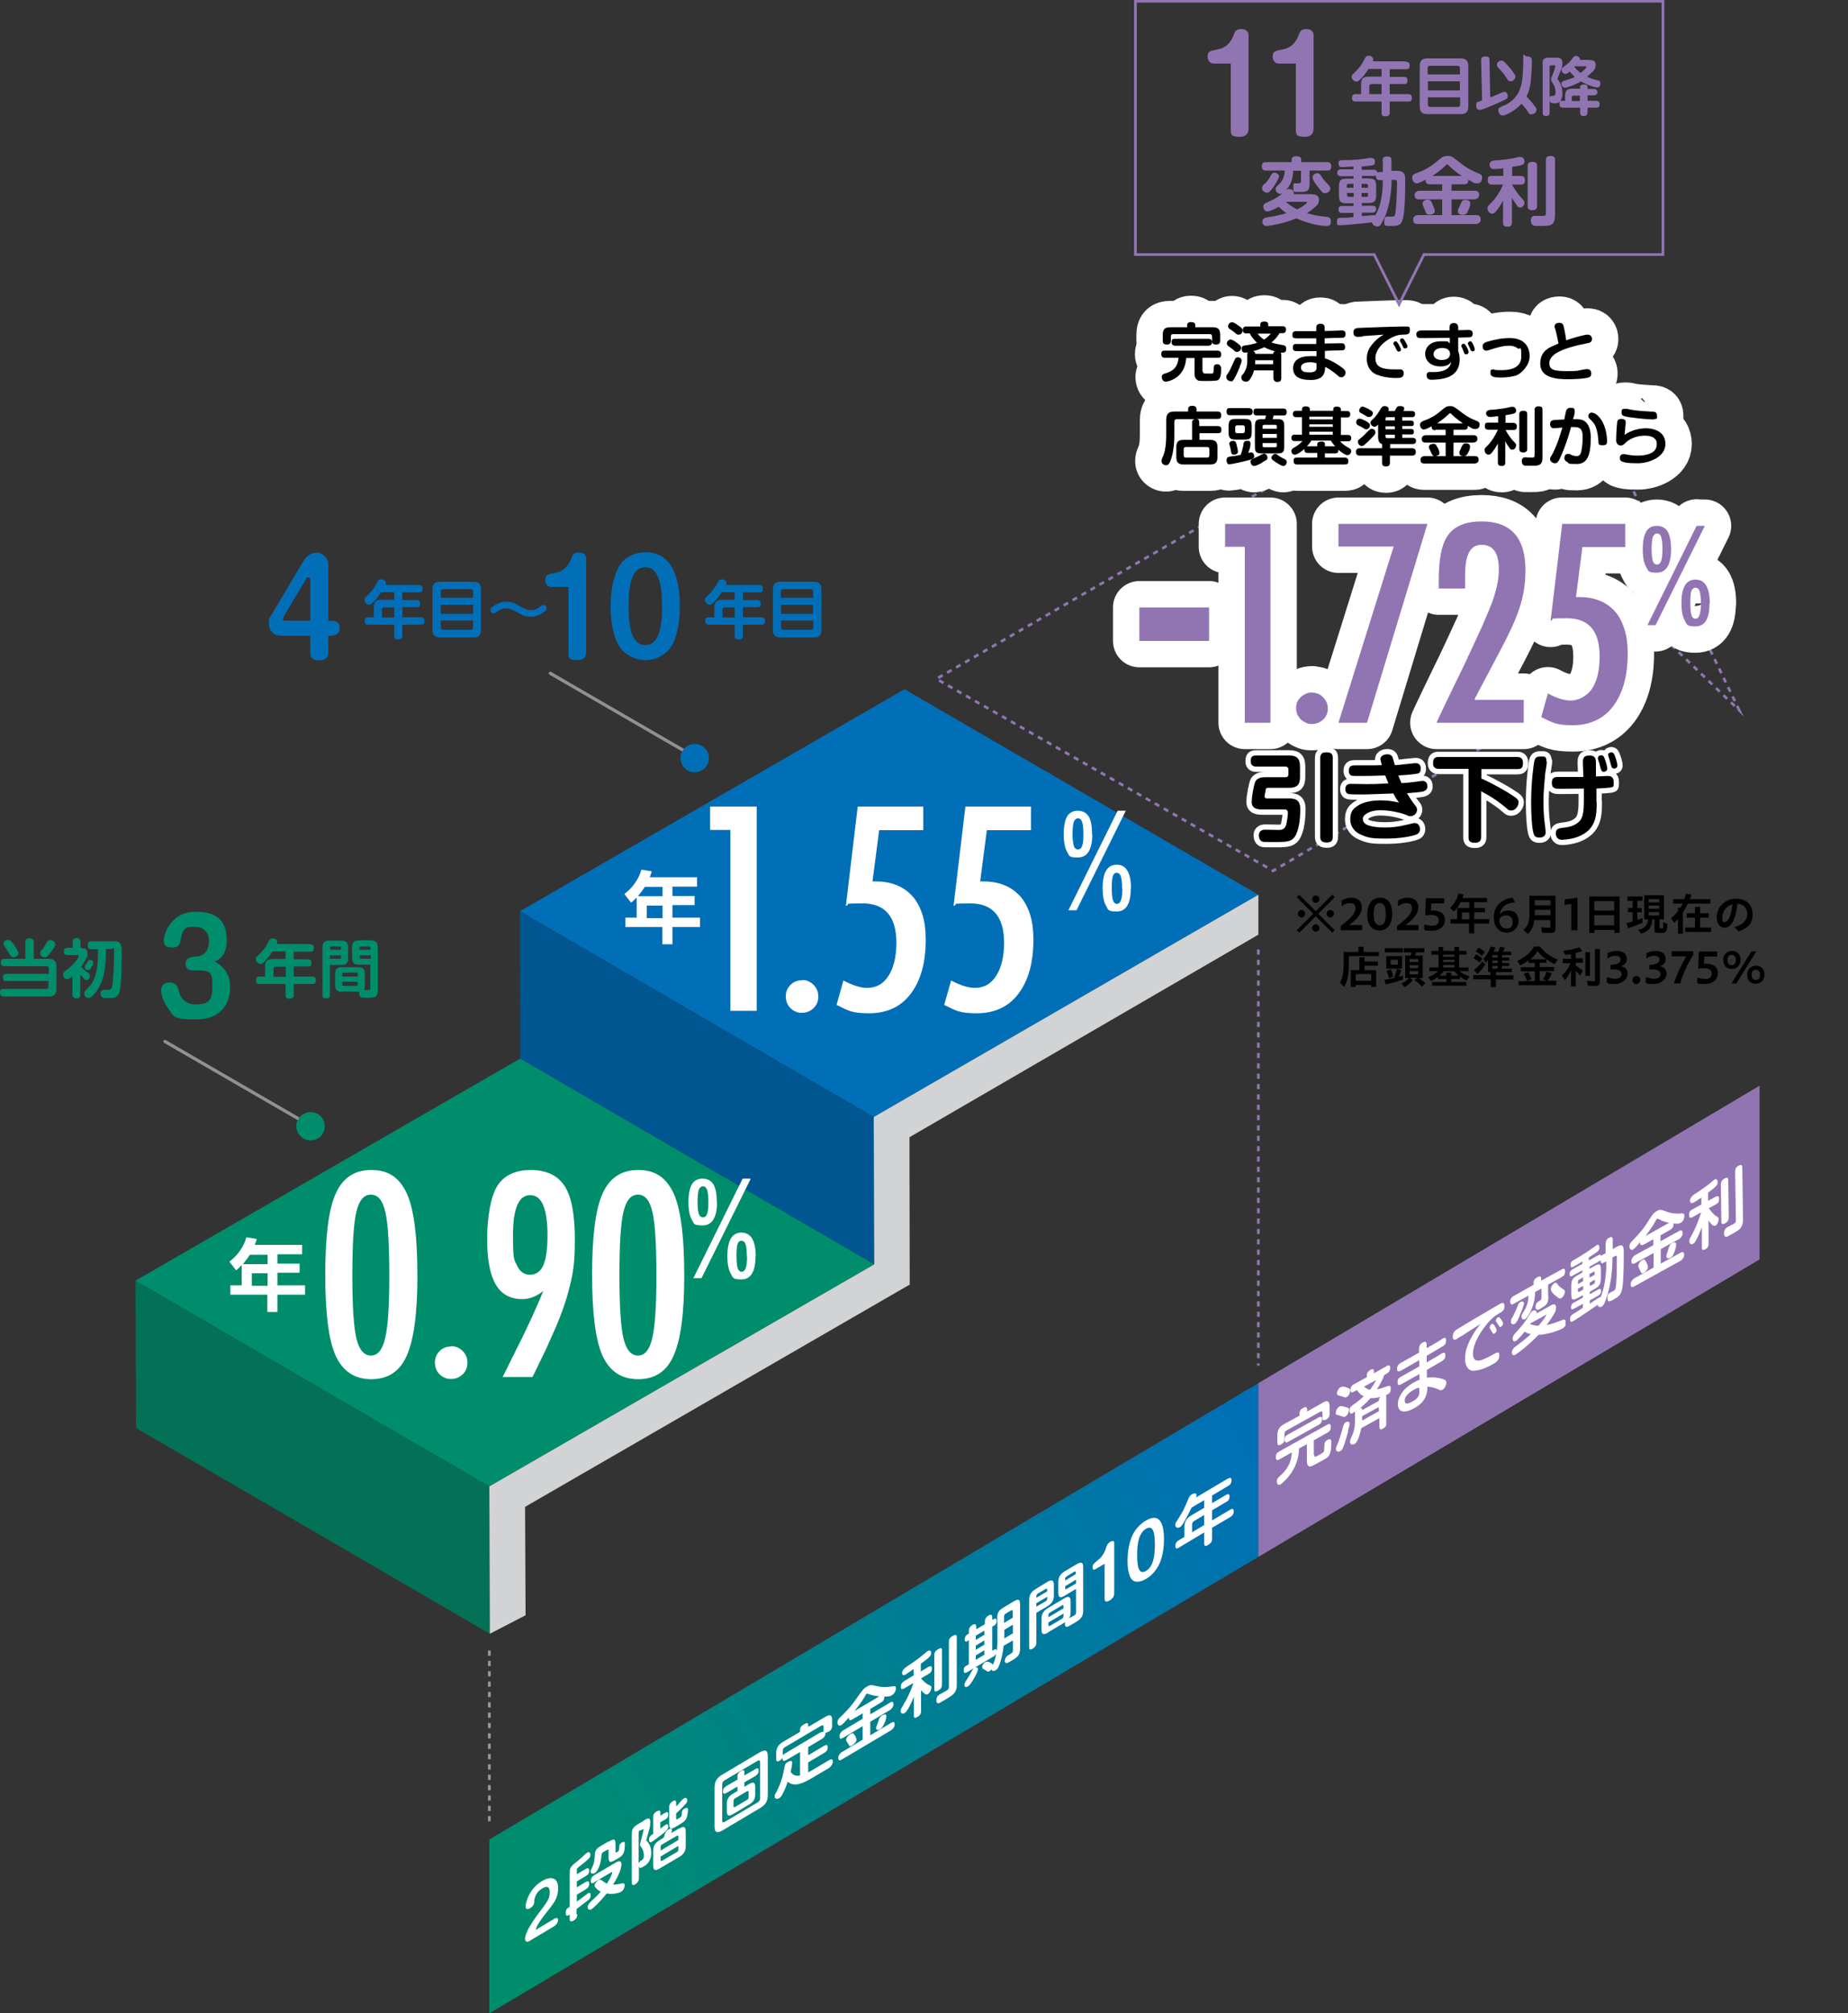 <?xml version="1.0" encoding="UTF-8"?> <svg xmlns="http://www.w3.org/2000/svg" xmlns:xlink="http://www.w3.org/1999/xlink" id="_レイヤー_1" version="1.1" viewBox="0 0 750 817"><rect x="0" y="0" width="750" height="817" fill="#333333" stroke="none"/><defs><style> .st0 { fill: #d1d3d4; } .st1 { fill: #9175b3; } .st2 { stroke-width: 4.3px; } .st2, .st3, .st4 { fill: #fff; } .st2, .st4 { stroke: #fff; stroke-linecap: round; stroke-linejoin: round; } .st5, .st6, .st7 { fill: none; stroke-miterlimit: 10; stroke-width: 1.1px; } .st5, .st7 { stroke: #9175b3; } .st8 { fill: #037156; } .st9 { fill: #008d6c; } .st6 { stroke: #999; } .st6, .st7 { stroke-dasharray: 0 0 2.1 2.1; } .st10 { fill: #8d9294; } .st11 { fill: #006fb8; } .st12 { fill: #786094; } .st4 { stroke-width: 21.4px; } .st13 { fill: url(#_名称未設定グラデーション); } .st14 { fill: #005690; } </style><linearGradient id="_名称未設定グラデーション" data-name="名称未設定グラデーション" x1="213.2" y1="-74" x2="526.6" y2="112.9" gradientTransform="translate(0 699.5) scale(1 -1)" gradientUnits="userSpaceOnUse"><stop offset="0" stop-color="#008d6c"></stop><stop offset="1" stop-color="#006fb8"></stop></linearGradient></defs><g id="_レイヤー_11"><g id="_レイヤー_1-2"><g id="_レイヤー_2"><g id="step_10のコピー"><g><polygon class="st7" points="705.9 288.3 650.4 173.3 490.7 161.8 533.9 186.7 380 275.5 516.7 353.4 675.7 259.3 705.9 288.3"></polygon><g><path class="st9" d="M2.7,398.2c-.6,0-1.5-.1-1.5-1.5s.8-1.5,1.6-1.5h17v-2.2c0-.6-.3-.9-.9-.9H1.9c-.4,0-1.6,0-1.6-1.4s.5-1.6,1.6-1.6h8.4v-6.7c0-.7.1-1.6,1.5-1.6s1.9.4,1.9,1.6v6.7h6c2,0,3.2.7,3.2,3.2v8.9c0,2.5-1.1,3.2-3.2,3.2H1.6c-.4,0-1.6,0-1.6-1.5s.4-1.6,1.6-1.6h17.2c.5,0,.9-.2.9-.9v-2.3H2.7ZM5.6,383.3c.6.9,1.9,2.8,1.9,3.5,0,1-1.2,1.7-2,1.7s-1.2-.6-1.8-1.5c-.6-1.1-.8-1.4-1.8-2.9-.2-.3-.5-.7-.5-1.1,0-1,1.1-1.6,1.8-1.6s1.1.1,2.3,1.8h0ZM22.5,383.1c0,.8-1.3,2.6-2,3.5-1.3,1.8-1.7,1.9-2.2,1.9-1,0-2-.6-2-1.6s0-.6,1-1.8c.7-.9.8-1.1,1.7-2.6.3-.6.6-1,1.4-1s2,.6,2,1.6h.1Z"></path><path class="st9" d="M33.1,384.8c1,0,2.4,0,2.4,2s0,1.2-.7,2.5c0,.1-.7,1.4-1.9,3,.5.5,1.1,1.2,2.2,2,1.2.9,1.4,1,1.4,1.7s-.5,1.7-1.4,1.7-.6,0-1.3-.8c0-.1-.8-.8-1.2-1.4v8.1c0,1.2-.5,1.6-1.7,1.6s-1.5-1.1-1.5-1.6v-7.5c-1.4,1.2-1.6,1.3-2.2,1.3-1,0-1.6-1-1.6-1.9s.2-.9,2.2-2.5c2.5-1.9,4.2-4.5,4.2-5s-.4-.4-.5-.4h-4c-.9,0-1.6-.3-1.6-1.6s1.2-1.4,1.6-1.4h2v-2.3c0-1.1.4-1.6,1.7-1.6s1.5,1.2,1.5,1.6v2.3h.5v.2h0ZM37.2,385.2c-.4,0-1.6,0-1.6-1.5s.4-1.7,1.6-1.7h8.9c1,0,2,0,2.6.8.6.7.7,1.5.7,3.4,0,3.4,0,12-.8,15.8-.5,2.8-2.2,3-4.5,3s-1.8,0-2.2-.1c-.5-.1-1.1-.6-1.1-1.6,0-1.6,1.3-1.6,1.6-1.6h1.6c.8,0,1.4-.2,1.7-2.6.4-3.6.6-8.6.6-12.3s0-1.7-1-1.7h-2.3c0,8.9-1.1,13.8-4.5,18-1.4,1.7-1.9,1.9-2.5,1.9-.9,0-1.8-.8-1.8-1.7s0-.8,2.2-3.1c3.3-3.7,3.4-10.5,3.4-15h-2.6ZM37,392.7c-.5.7-.7,1-1.2,1s-1.4-.4-1.4-1.2,0-.5,1-2c.5-.8.6-1,1.1-1s1.4.3,1.4,1.2-.4,1.1-1,2h.1Z"></path><path class="st9" d="M78.3,393.8c-1.8,0-3-.8-3-2.8s2.1-2.8,3.8-2.8c5.4,0,5.7-4.8,5.7-6.3,0-3.5-2.2-5.8-5.6-5.8s-5.1.1-5.9,5.4c-.3,1.4-.5,3-3.4,3s-3.4-.9-3.4-3.1,2.8-11.4,12.9-11.4,12.6,5,12.6,11.7-3.6,7.8-4.8,8.5c2.4,1.5,6.2,3.9,6.2,10.5s-3.8,13-13.8,13-9-1.3-11.7-5c-1.6-2.3-2.5-4.9-2.5-6.8s1.1-3.2,3.5-3.2,3.4,1.6,3.8,3.9c.3,1.9,2.3,5,6.6,5s6.9-.7,6.9-6.9-.3-6.9-6.9-6.9h-1,0Z"></path><path class="st9" d="M125.8,383.2c.4,0,1.6,0,1.6,1.4s-.5,1.6-1.6,1.6h-6.6v3.1h5.7c.5,0,1.5,0,1.5,1.4s-.4,1.5-1.5,1.5h-5.7v4.1h7.5c.5,0,1.5,0,1.5,1.5s-.9,1.5-1.5,1.5h-7.5v4.4c0,.6,0,1.6-1.6,1.6s-1.7-.6-1.7-1.6v-4.4h-10.5c-.5,0-1.5,0-1.5-1.5s1-1.5,1.5-1.5h2.2v-4.1c0-2.3,1-3,3-3h5.3v-3.1h-5.3c-.4.6-1.5,2.3-2.9,3.8-1.2,1.2-1.5,1.3-1.9,1.3-1,0-2-.9-2-1.9s.3-.9.6-1.2c2.7-2.6,3.2-3.4,4.8-6.3.3-.6.6-1,1.4-1s1.9.5,1.9,1.4,0,.6-.2.9h13.5,0ZM116,396.4v-4.1h-4.1c-.5,0-.9.3-.9.9v3.2h5Z"></path><path class="st9" d="M133.9,403.8c0,.4,0,1.4-1.4,1.4s-1.6-.5-1.6-1.4v-19.3c0-2.1.9-2.8,2.8-2.8h4.8c1.9,0,2.8.7,2.8,2.8v4.3c0,2.1-.9,2.8-2.8,2.8h-4.6v12.2ZM138.4,385.4v-.7c0-.3-.1-.6-.6-.6h-3.2c-.5,0-.6.3-.6.6v.7h4.5,0ZM133.9,387.7v1.4h3.9c.4,0,.6-.2.6-.6v-.8h-4.5ZM138.8,402.5c-1.8,0-2.8-.6-2.8-2.8v-4.4c0-2.1.9-2.8,2.8-2.8h6.5c1.9,0,2.8.7,2.8,2.8v4.4c0,.8-.1,1.5-.6,2.1h1.8c.5,0,1,0,1-.8v-9.5h-4.6c-1.9,0-2.8-.6-2.8-2.8v-4.3c0-2.1.9-2.8,2.8-2.8h4.8c1.9,0,2.8.8,2.8,2.8v17.4c0,2.6-.7,3.1-3.8,3.1s-2.6,0-2.9-.2c-.5-.2-.8-.8-.8-1.5s0-.6.1-.8h-7.1ZM138.9,396.3h6.3v-1c0-.4-.2-.6-.6-.6h-5.1c-.3,0-.6.1-.6.6v1h0ZM138.9,398.4v1.1c0,.4.2.6.6.6h5.1c.4,0,.6-.2.6-.6v-1.1h-6.3ZM145.9,385.4h4.4v-.7c0-.4-.2-.6-.6-.6h-3.2c-.4,0-.6.2-.6.6v.7h0ZM150.4,387.7h-4.4v.8c0,.4.1.6.6.6h3.9v-1.4h-.1Z"></path></g><g><path class="st11" d="M113.7,257.9c-3,0-4.6-2.4-4.6-4.9s.6-2.7,1.1-3.5l13-21.9c.9-1.5,2.6-3.3,5.3-3.3s4.7,2.5,4.7,4.3v23.3h1.4c1,0,3.3.2,3.3,3s-2.7,3.1-3.3,3.1h-1.4v6.6c0,2-1,3.4-3.5,3.4s-3.8-.8-3.8-3.4v-6.6h-12.2ZM125.9,251.8v-16.6c0-.2,0-.9-.8-.9s-.6.2-.8.5l-9.2,15.5c-.2.3-.3.5-.3.8,0,.6.5.8.9.8h10.2Z"></path><path class="st11" d="M169.9,237.4c.4,0,1.6,0,1.6,1.4s-.5,1.6-1.6,1.6h-6.6v3.1h5.7c.5,0,1.5,0,1.5,1.4s-.4,1.5-1.5,1.5h-5.7v4.1h7.5c.5,0,1.5,0,1.5,1.5s-.9,1.5-1.5,1.5h-7.5v4.4c0,.6,0,1.6-1.6,1.6s-1.7-.6-1.7-1.6v-4.4h-10.5c-.5,0-1.5,0-1.5-1.5s1-1.5,1.5-1.5h2.2v-4.1c0-2.3,1-3,3-3h5.3v-3.1h-5.3c-.4.6-1.5,2.3-2.9,3.8-1.2,1.2-1.5,1.3-1.9,1.3-1,0-2-.9-2-1.9s.3-.9.6-1.2c2.6-2.6,3.2-3.4,4.8-6.3.3-.6.6-.9,1.4-.9s1.9.5,1.9,1.4-.1.6-.2.9h13.5ZM160,250.6v-4.1h-4.1c-.5,0-.9.3-.9.9v3.2h5Z"></path><path class="st11" d="M195.2,255.5c0,2.6-1.2,3.2-3.2,3.2h-13.3c-2,0-3.2-.6-3.2-3.2v-16.2c0-2.5,1.1-3.2,3.2-3.2h13.3c2.1,0,3.2.7,3.2,3.2v16.2h0ZM178.9,242.6h13.1v-2.6c0-.5-.3-.9-.9-.9h-11.3c-.5,0-.9.3-.9.9v2.6h0ZM178.9,245.4v3.7h13.1v-3.7h-13.1ZM178.9,251.8v2.9c0,.5.3.9.9.9h11.3c.5,0,.9-.3.9-.9v-2.9h-13.1,0Z"></path><path class="st11" d="M220.3,248.7c-2,1.4-4,1.6-5,1.6-2.2,0-3.9-1-4.8-1.5-1.3-.8-3.1-1.9-5.1-1.9s-2.9.8-3.6,1.2c-.9.7-1,.8-1.4.8-.7,0-1.3-.5-1.3-1.3s.1-1,1.6-1.9c.9-.5,2.5-1.5,4.8-1.5s3.6.7,5.1,1.6c2.3,1.3,3.2,1.8,4.8,1.8s2.8-.6,3.6-1.2c1-.8,1.1-.9,1.5-.9.6,0,1.3.4,1.3,1.4s-.3.9-1.5,1.7h0Z"></path><path class="st11" d="M223.8,238.2c-.8,0-2.5-.5-2.5-2.8s1.2-2.4,4.3-3c3.2-.6,5.1-2.8,6.2-5.6.5-1.4.9-2.6,3.1-2.6s3,1.2,3,2.4v37.9c0,.8,0,3.4-3.5,3.4s-3.7-.7-3.7-3.4v-26.3h-6.9Z"></path><path class="st11" d="M275.9,246c0,3.2-.3,12-4,17.1-2.2,2.9-6,4.8-10,4.8s-8-2.1-10-4.8c-3.8-5.2-4.1-13.8-4.1-17.1s.4-11.9,4.1-17.1c2.9-4.1,7.9-4.8,10-4.8,12.4,0,14,13.5,14,21.8h0ZM255.1,246c0,8.9,1.4,15.8,6.8,15.8s6.8-7,6.8-15.8-1.4-15.8-6.8-15.8-6.8,6.9-6.8,15.8h0Z"></path><path class="st11" d="M308,237.4c.4,0,1.6,0,1.6,1.4s-.5,1.6-1.6,1.6h-6.5v3.1h5.7c.5,0,1.5,0,1.5,1.4s-.4,1.5-1.5,1.5h-5.7v4.1h7.5c.5,0,1.5,0,1.5,1.5s-.9,1.5-1.5,1.5h-7.5v4.4c0,.6,0,1.6-1.6,1.6s-1.7-.6-1.7-1.6v-4.4h-10.5c-.5,0-1.5,0-1.5-1.5s1-1.5,1.5-1.5h2.2v-4.1c0-2.3,1-3,3-3h5.3v-3.1h-5.3c-.4.6-1.5,2.3-2.9,3.8-1.2,1.2-1.5,1.3-1.9,1.3-1,0-2-.9-2-1.9s.3-.9.6-1.2c2.6-2.6,3.2-3.4,4.8-6.3.3-.6.6-.9,1.4-.9s1.9.5,1.9,1.4-.1.6-.2.9h13.4ZM298.2,250.6v-4.1h-4.1c-.5,0-.9.3-.9.9v3.2h5Z"></path><path class="st11" d="M333.4,255.5c0,2.6-1.2,3.2-3.2,3.2h-13.3c-2,0-3.2-.6-3.2-3.2v-16.2c0-2.5,1.1-3.2,3.2-3.2h13.3c2,0,3.2.7,3.2,3.2v16.2h0ZM317,242.6h13v-2.6c0-.5-.3-.9-.9-.9h-11.3c-.5,0-.9.3-.9.9v2.6h0ZM317,245.4v3.7h13v-3.7h-13ZM317,251.8v2.9c0,.5.3.9.9.9h11.3c.5,0,.9-.3.9-.9v-2.9h-13.1,0Z"></path></g><g><path class="st1" d="M492.6,25.8c-.8,0-2.5-.5-2.5-2.8s1.2-2.4,4.3-3c3.2-.6,5.1-2.8,6.2-5.6.5-1.4.9-2.6,3.1-2.6s3,1.2,3,2.4v37.9c0,.8,0,3.4-3.5,3.4s-3.7-.7-3.7-3.4v-26.3h-6.9Z"></path><path class="st1" d="M519,25.8c-.8,0-2.5-.5-2.5-2.8s1.2-2.4,4.3-3c3.2-.6,5.1-2.8,6.2-5.6.5-1.4.9-2.6,3.1-2.6s3,1.2,3,2.4v37.9c0,.8,0,3.4-3.5,3.4s-3.7-.7-3.7-3.4v-26.3h-6.9,0Z"></path><path class="st1" d="M570.5,25.1c.4,0,1.6,0,1.6,1.4s-.5,1.6-1.6,1.6h-6.5v3.1h5.7c.5,0,1.5,0,1.5,1.4s-.4,1.5-1.5,1.5h-5.7v4.1h7.5c.5,0,1.5,0,1.5,1.5s-.9,1.5-1.5,1.5h-7.5v4.4c0,.6,0,1.6-1.6,1.6s-1.7-.6-1.7-1.6v-4.4h-10.5c-.5,0-1.5,0-1.5-1.5s1-1.5,1.5-1.5h2.2v-4.1c0-2.3,1-3,3-3h5.3v-3.1h-5.3c-.4.6-1.5,2.3-2.9,3.8-1.2,1.2-1.5,1.3-1.9,1.3-1,0-2-.9-2-1.9s.3-.9.6-1.2c2.7-2.6,3.2-3.4,4.8-6.4.3-.6.6-1,1.4-1s1.9.5,1.9,1.4,0,.6-.2.9h13.4s0,.2,0,.2ZM560.7,38.2v-4.1h-4.1c-.5,0-.9.3-.9.9v3.2s5,0,5,0Z"></path><path class="st1" d="M595.9,43.1c0,2.6-1.2,3.2-3.2,3.2h-13.3c-2,0-3.2-.6-3.2-3.2v-16.2c0-2.5,1.1-3.2,3.2-3.2h13.3c2,0,3.2.7,3.2,3.2v16.2ZM579.5,30.2h13v-2.6c0-.5-.3-.9-.9-.9h-11.3c-.5,0-.9.3-.9.9v2.6h.1ZM579.5,33v3.7h13v-3.7h-13ZM579.5,39.5v3c0,.5.3.9.9.9h11.3c.5,0,.9-.3.9-.9v-3h-13.1Z"></path><path class="st1" d="M604.9,39.5c1.9-.7,3.6-1.5,4.5-1.9.5-.2.8-.3,1.2-.3.9,0,1.3.9,1.3,1.7s-.3,1-.5,1.1c-.8.6-9.5,4.5-10.8,4.5s-1.5-.9-1.5-2,.5-1.2.8-1.3c.2,0,1.4-.5,1.6-.6l-.4-16.2c0-.9.3-1.6,1.8-1.6s1.6.7,1.6,1.5l.3,15h.1ZM611.9,26.5c1.3,1.5,1.9,2.3,2.6,3.4.3.5.5.8.5,1.2,0,1-1,1.9-1.9,1.9s-1-.3-2.2-2.1c-.8-1.3-1.9-2.4-2.9-3.5-.2-.3-.5-.6-.5-1.1,0-1,1-1.7,1.8-1.7s1,.2,2.6,2h0ZM622.2,42.3c1.3,1.4,1.4,1.8,1.4,2.2,0,.9-.9,1.9-2,1.9s-.8,0-2-1.8c-.3-.4-1.1-1.4-2.1-2.5-3,3.3-6.8,4.8-7.7,4.8s-1.7-1-1.7-2.1.4-1,.8-1.3c.3-.2,1.8-.9,2.2-1,2.7-1.3,5-3.7,6-7,.8-2.5,1.1-6.4,1.1-10.8s0-1.8,1.7-1.8,1.8,1.1,1.8,1.7c0,2.5-.2,5.6-.4,7.9-.2,1.8-.5,4.2-1.8,6.7.4.4,1,1,2.8,3h0Z"></path><path class="st1" d="M626,26.3c0-2.3.5-2.9,2.9-2.9h2.3c1.4,0,2.9,0,2.9,2.1s-.4,2.5-1.3,4.6c0,.2-.4.8-.5,1.3,0,.2-.2.4-.2.6s.3.5.4.6c.7,1,1.6,2.7,1.6,5.4s-1.4,3.6-1.7,3.7c-.5.2-1.1.2-1.5.2-1,0-2,0-2-1.6s.4-1.3,1.2-1.4c.8,0,1.2,0,1.2-1.6s-.7-2.9-1.3-3.8c-.3-.5-.5-.8-.5-1.3s0-.6.7-2.1c.6-1.4,1-2.9,1-3.2s0-.4-.6-.4h-1.1c-.4,0-.6.2-.6.6v18.5c0,.4,0,1.5-1.3,1.5s-1.5-.4-1.5-1.5v-19.2h-.1ZM641.2,35.6c0-.3,0-1.3,1.5-1.3s1.6.5,1.6,1.3v.5h2.4c.3,0,1.6,0,1.6,1.3s-1.3,1.3-1.6,1.3h-2.4v2.2h3.3c.4,0,1.6,0,1.6,1.4s-.9,1.4-1.6,1.4h-3.3v1.8c0,.4,0,1.6-1.5,1.6s-1.5-.9-1.5-1.6v-1.8h-6.9c-.4,0-1.5,0-1.5-1.4s.4-1.4,1.3-1.4h1v-2c0-2.2.9-2.9,2.9-2.9h3.2v-.5h0ZM645.1,24.4c.8,0,2.5,0,2.5,1.9s-.8,2.4-3.5,4.8c1.8.9,2.2.9,4.2,1.5.5,0,1.2.3,1.2,1.2s-.2,1.7-1.4,1.7-4.5-1.3-6.5-2.5c-2.2,1.4-5.5,2.6-6.5,2.6s-1.4-1.1-1.4-1.6c0-.9.7-1.1,1-1.2,2.7-.8,3.1-.9,4.4-1.6-.4-.4-1.2-1.1-2-2.2-1.1.9-1.4,1-1.8,1-1,0-1.5-1-1.5-1.6s.2-.8.5-1c1.5-1.2,2.7-2.1,3.5-3.2,1-1.4,1.1-1.5,1.8-1.5s1.6.6,1.6,1.2,0,.3,0,.4h4,0ZM641.2,41v-2.2h-2.7c-.4,0-.6.2-.6.6v1.6s3.3,0,3.3,0ZM639.1,26.9s0,.1-.2.2c.5.6,1.2,1.5,2.6,2.5,1.2-1,2.3-2,2.3-2.4s-.3-.3-.4-.3h-4.3,0Z"></path><path class="st1" d="M531.5,74.4c0,3.2-1,3.5-4,3.5s-2.6,0-2.6-1.9,0-1.6,1.3-1.6,1.8,0,1.8-.8v-4.3h-3.2c0,2.6-.7,5.2-2.3,7.2-.2.2-1.8,2.2-2.9,2.2s-1.9-1-1.9-1.9,0-.7,1.8-2.4c.4-.4,1.9-2.3,1.9-5.2h-7.6c-.4,0-1.7,0-1.7-1.7s1-1.7,1.7-1.7h10.4v-1c0-1.2,1.1-1.4,1.8-1.4,1.1,0,2.1.2,2.1,1.4v1h10.5c.4,0,1.7,0,1.7,1.7s-1,1.7-1.7,1.7h-7.1v5.1h0ZM516.8,75.9c-1.6,2.2-2,2.3-2.6,2.3s-2-.6-2-1.8.5-1.2,1.5-2.2c.2-.2,1.2-1.3,2.1-3,.4-.7.6-1.1,1.4-1.1s1.9.6,1.9,1.4-1.4,3.1-2.3,4.4h0ZM532.5,78.9c1.5,0,2.8.4,2.8,2.2s-.9,2.2-1.8,3.1c-.3.3-1.5,1.3-3.1,2.3,2.6.8,4.3,1.1,7.9,1.5.8,0,1.8.3,1.8,1.7s0,2-1.9,2-6.5-.6-12.1-3.1c-5.2,2.2-11,3.1-12.1,3.1s-1.7-.8-1.7-1.8,1-1.6,2-1.7c2.7-.4,5.2-.9,7.8-1.7-1.3-.9-2.3-1.7-3.1-2.6-.9.5-3.5,1.9-4.6,1.9s-1.7-1-1.7-1.9.5-1.3,1.2-1.6c4.4-2,5-2.4,7.9-5,.4-.3.8-.6,1.4-.6,1,0,1.9.8,1.9,1.7s0,.2,0,.4h7.5-.1ZM522.2,81.9l-.2.2c1.7,1.3,3,2.2,4.4,2.9,1.7-.8,4-2.3,4-2.8s0-.3-.4-.3c0,0-7.8,0-7.8,0ZM536.7,72.2c.7,1.1,1.9,2.2,2.6,3,.4.4.6.8.6,1.3,0,.9-1,1.9-2,1.9s-1,0-2.9-2.4c-.8-.9-2.3-2.9-2.3-4s1.1-1.7,1.7-1.7c1,0,1.1,0,2.3,1.9h0Z"></path><path class="st1" d="M561.1,65.3c0-.6,0-1.8,1.7-1.8s1.9.4,1.9,1.8v4h1.5c1.5,0,3.1,0,3.8,1.5.3.6.3,1.2.3,3.2s0,11.7-1,14.9c-.7,2.7-2.1,2.8-4.8,2.8s-2.7,0-2.7-1.9.5-1.9,1.6-1.9h1.6c1.1,0,1.2-.6,1.4-2.2.4-3.1.6-10.8.6-11.7s-.4-1-1.3-1h-.9c0,1.5-.2,8.5-2.4,14.1-.7,1.8-1.7,3.4-2.1,4.1-.5.7-1,.7-1.3.7-.8,0-2.1-.6-2.2-1.7-1.7.3-10.9,1.2-12.6,1.2s-1.6,0-1.6-1.5.8-1.5,1.7-1.5c2.1,0,2.4,0,5-.3v-1.7h-4.6c-.4,0-1.5,0-1.5-1.4s1.1-1.4,1.5-1.4h4.6v-1.1h-2.5c-2.8,0-3.4-.6-3.4-3.4v-3.3c0-2.7.6-3.3,3.4-3.3h2.5v-1h-5c-.4,0-1.6,0-1.6-1.4s1.2-1.4,1.6-1.4h5v-1.1c-1.8,0-3.2.2-4.3.2s-1,0-1.3-.2-.5-.8-.5-1.3c0-1.3.9-1.3,1.6-1.3,5.6,0,8-.4,11-.9h.9c1.3,0,1.3,1.3,1.3,1.6,0,1.2-.7,1.3-1.1,1.4s-3.1.4-4.3.5v1.3h4.8c.6,0,1.3,0,1.6,1.1.3,0,.4-.2,1-.2h1.2v-4.1h0v-.4h-.1ZM549.3,76.2v-1.6h-2c-.5,0-.7.3-.7.7v.9h2.7ZM549.3,78.3h-2.6v.9c0,.4.2.7.7.7h2v-1.6h-.1ZM552.6,87.7c.8,0,4.1-.4,4.8-.4s.6,0,.7.2c2-3.3,3.1-7.9,3.1-14.4h-1.2c-1.1,0-1.6-.4-1.6-1.9-.2,0-.3.2-.9.2h-4.8v1h2.4c2.8,0,3.4.6,3.4,3.3v3.3c0,2.7-.6,3.4-3.4,3.4h-2.4v1.1h4.3c.8,0,1.5.2,1.5,1.4s-1,1.4-1.5,1.4h-4.3v1.5h0ZM552.6,76.2h2.6v-.9c0-.5-.2-.7-.7-.7h-1.9v1.6h0ZM552.6,78.3v1.6h1.9c.5,0,.7-.2.7-.7v-.9h-2.6Z"></path><path class="st1" d="M580.4,74.8c-1.6,0-1.9-.8-1.8-1.9-1,.5-2.8,1.5-3.7,1.5s-1.8-1.1-1.8-2.3.8-1.5,1.7-1.8c1.6-.6,2.4-1,3.5-1.5,2.2-1.2,3.2-1.9,5.5-3.8,1.6-1.3,2-1.7,3.7-1.7s1.9.3,3.8,1.8c2.8,2.2,4.8,3.7,8.8,5.3.8.3,1.4.6,1.4,1.7s-.4,2.3-2,2.3-1.4-.3-3.6-1.5c0,.9,0,1.9-1.8,1.9h-5v2.6h9.4c1.3,0,1.8.6,1.8,1.8s-1.4,1.7-1.8,1.7h-9.4v6.4h10c1.4,0,1.8.6,1.8,1.9s-1.3,1.7-1.8,1.7h-23.8c-1.3,0-1.8-.6-1.8-1.9s1.4-1.7,1.8-1.7h10v-6.4h-9.4c-1.3,0-1.8-.6-1.8-1.8s1.3-1.7,1.8-1.7h9.4v-2.6h-4.9ZM581.3,82.8c.4.8,1,2.2,1,2.9,0,1.2-1.6,1.4-2.2,1.4-1.1,0-1.3-.4-2-2.3,0-.2-.5-1-.5-1.2s-.3-.6-.3-1c0-1,1.2-1.6,2.2-1.6s1.3.6,1.8,1.6v.2ZM593.3,71.4c-2.7-1.7-4.7-3.6-5.3-4.2-.4-.4-.5-.5-.7-.5s-.4.2-.8.6c-1.6,1.7-4.1,3.4-5.2,4.1h12ZM595.7,85.8c-.3.7-.7,1.4-2,1.4s-2-.5-2-1.5,0-.6.6-1.8c.2-.3.7-1.7.9-2,.4-.7.9-.8,1.4-.8s2.1,0,2.1,1.5-.8,2.6-1,3.1h0Z"></path><path class="st1" d="M613.6,71.4h3.5c.5,0,1.8,0,1.8,1.7s-.7,1.8-1.8,1.8h-3.5c1.5,2.6,3.1,4.6,3.4,4.9,1.1,1.1,1.7,1.9,1.7,2.3,0,1-.7,2.1-1.7,2.1s-1.1-.4-1.8-1.5c-.8-1.1-1.2-1.7-1.6-2.6v10.2c0,.5,0,1.7-1.7,1.7s-1.9-.7-1.9-1.7v-8.9c-1.3,2.5-2.5,3.9-2.9,4.4-.5.6-.9.9-1.5.9-1.1,0-1.9-1.1-1.9-2.1s.2-.9,1.9-2.7c1.6-1.7,3.3-4.3,4.4-7h-4.3c-.6,0-1.9,0-1.9-1.7s.5-1.8,1.9-1.8h4.4v-3.1c-1.6.2-2.8.3-3.8.3s-1.8-.7-1.8-1.8,1-1.6,2.1-1.7c.5,0,2.5-.2,2.9-.2,3.2-.4,4.4-.6,6.9-1.2h.7c1.4,0,1.6,1.4,1.6,1.8,0,1.4-.8,1.6-5,2.2v3.5h0v.2h-.1ZM623.8,83.6c0,.4,0,1.7-1.8,1.7s-2-.7-2-1.7v-16.2c0-.4,0-1.7,1.8-1.7s2,.6,2,1.7v16.2ZM631,87.9c0,.8,0,2.6-1.6,3.4-.7.3-1.8.4-4.4.4s-2.3,0-2.6-.2c-1.1-.4-1.1-1.6-1.1-2,0-1.9,1.2-1.9,1.9-1.9h2.8c1,0,1.4,0,1.4-1.1v-21.5c0-.4,0-1.7,1.7-1.7s2,.5,2,1.7v22.7h0v.2h-.1Z"></path></g><rect class="st12" x="438.9" y="238.4" height="166.1"></rect><polygon class="st11" points="354.6 453.3 211 369.8 367.1 279.7 510.7 363.1 354.6 453.3"></polygon><polygon class="st14" points="354.8 513.1 211.1 429.6 211 369.8 354.6 453.3 354.8 513.1"></polygon><polygon class="st8" points="198.8 663 55.2 579.5 55 519.7 198.6 603.2 198.8 663"></polygon><polygon class="st9" points="198.6 603.2 55 519.7 211.1 429.6 354.8 513.1 198.6 603.2"></polygon><polygon class="st0" points="198.8 663 198.6 603.2 354.8 513.1 354.6 453.3 510.7 363.1 510.7 379.3 369.1 461.5 369.2 521.3 213.1 611.5 213.3 655.5 198.8 663"></polygon><path class="st10" d="M282.9,308.3h-.3l-59.6-34.5c-.3-.2-.4-.6-.2-.9s.6-.4.9-.2l59.6,34.5c.3.2.4.6.2.9-.1.2-.3.3-.6.3h0Z"></path><path class="st10" d="M126.5,457.7h-.3l-59.6-34.5c-.3-.2-.4-.6-.2-.9s.6-.4.9-.2l59.6,34.5c.3.2.4.6.2.9,0,.2-.3.3-.6.3h0Z"></path><path class="st9" d="M121.1,454.1c1.6-2.7,5.2-3.6,7.9-2,2.7,1.6,3.6,5.2,2,7.9-1.6,2.7-5.2,3.6-7.9,2-2.7-1.6-3.7-5.2-2-7.9Z"></path><path class="st11" d="M277,304.7c1.6-2.7,5.2-3.6,7.9-2s3.6,5.2,2,7.9-5.2,3.6-7.9,2-3.6-5.2-2-7.9Z"></path><g><path class="st3" d="M98.2,513.3c-1.2,1.2-1.7,1.7-2.4,2.2l-2.7-3.5c3.6-2.7,6-6.5,6.9-9.9l4.2.7c-.2.7-.3,1.1-.8,2.4h19.2v3.8h-10v3.8h9v3.7h-9v5.1h11.2v3.8h-11.2v7h-4.1v-7h-15v-3.8h4.6v-8.5h0v.2h.1ZM108.6,513v-3.8h-7.2c-.7,1.1-1.5,2.2-2.8,3.8h10ZM102.2,516.7v5.1h6.4v-5.1h-6.4Z"></path><path class="st3" d="M291,487.8c0,6.3-2,9.5-5.9,9.5s-3.4-.8-4.3-2.3-1.4-4-1.4-7.2.5-5.7,1.4-7.2,2.4-2.3,4.3-2.3,3.5.8,4.4,2.3c1,1.6,1.4,4,1.4,7.3h.1ZM301.4,478.3h3.3l-20,40.4h-3.3l20-40.4h0ZM287.5,487.8c0-2.3-.2-3.9-.5-4.9-.4-1-.9-1.5-1.7-1.5s-1.3.5-1.7,1.4c-.3.9-.5,2.6-.5,4.9s.2,4,.5,4.9.9,1.4,1.7,1.4,1.4-.5,1.7-1.5c.4-1,.5-2.6.5-4.8h0ZM306.6,509.9c0,6.2-1.9,9.3-5.7,9.3s-3.4-.8-4.3-2.3-1.4-3.9-1.4-7.2c0-6.3,1.9-9.5,5.7-9.5s5.8,3.2,5.8,9.6h-.1ZM303.1,509.9c0-2.3-.2-3.9-.5-4.9s-.9-1.5-1.7-1.5-1.3.5-1.6,1.4c-.3,1-.4,2.7-.4,4.9s.2,4,.5,4.9.9,1.4,1.6,1.4c1.5,0,2.2-2.1,2.2-6.2h-.1Z"></path></g><g><path class="st3" d="M258.5,364.1c-1.2,1.2-1.7,1.7-2.4,2.2l-2.7-3.5c3.6-2.7,6-6.5,6.9-9.9l4.2.7c-.2.7-.3,1.1-.8,2.4h19.2v3.8h-10v3.8h9v3.7h-9v5.1h11.2v3.8h-11.2v7h-4.1v-7h-15v-3.8h4.6v-8.5h0v.2h0ZM268.9,363.7v-3.8h-7.2c-.7,1.1-1.5,2.2-2.8,3.8h10ZM262.5,367.5v5.1h6.4v-5.1h-6.4Z"></path><path class="st3" d="M443.3,338.5c0,6.3-2,9.5-5.9,9.5s-3.4-.8-4.3-2.3-1.4-4-1.4-7.2.5-5.7,1.4-7.2,2.4-2.3,4.3-2.3,3.5.8,4.4,2.3c1,1.6,1.4,4,1.4,7.3h.1ZM453.6,329h3.3l-20,40.4h-3.3l20-40.4ZM439.7,338.5c0-2.3-.2-3.9-.5-4.9-.4-1-.9-1.5-1.7-1.5s-1.3.5-1.7,1.4c-.3.9-.5,2.6-.5,4.9s.2,4,.5,4.9.9,1.4,1.7,1.4,1.4-.5,1.7-1.5c.4-1,.5-2.6.5-4.8h0ZM458.9,360.6c0,6.2-1.9,9.3-5.7,9.3s-3.4-.8-4.3-2.3-1.4-3.9-1.4-7.2c0-6.3,1.9-9.5,5.7-9.5s5.8,3.2,5.8,9.6h-.1ZM455.4,360.6c0-2.3-.2-3.9-.5-4.9s-.9-1.5-1.7-1.5-1.3.5-1.6,1.4c-.3,1-.4,2.7-.4,4.9s.2,4,.5,4.9.9,1.4,1.6,1.4c1.5,0,2.2-2.1,2.2-6.2h-.1Z"></path></g><polygon class="st13" points="510.7 561.3 198.6 746.5 198.6 817 510.7 631.8 510.7 561.3"></polygon><polygon class="st1" points="510.7 561.3 510.7 631.8 714.1 511.1 714.1 440.6 510.7 561.3"></polygon><g><path class="st3" d="M215.1,787.6c-1.8,1-2-.3-2-.8,0-2.9,3.8-8,5-9.7,4.1-5.4,5-6.6,5-9.1s-1.1-2.8-3.1-1.6c-2.8,1.6-3.2,4.6-3.2,5.3s-.1,1.7-1.7,2.7c-.4.2-1.8.9-1.8-.7s1.5-7.3,6.6-10.3c3.6-2.2,6.6-1.6,6.6,2.8s-1.9,6.3-5.1,10.4c-1.1,1.4-3.8,5-3.8,6.1s.4.2.6,0l6.7-4c.5-.3,1.6-.8,1.6.5s-1.3,2.3-1.6,2.5l-9.9,5.9h0Z"></path><path class="st3" d="M234.3,776.9c0,.4,0,1.6-1.5,2.5-1.4.8-1.6,0-1.6-.7v-1.7c-.4.2-1.6,1.1-1.6-.7s.8-1.9,1.6-2.5v-13.8c0-2.2.6-2.7,3.1-4.7.8-.7,1.3-1,2.3-2,1.2-1.1,1.3-1.2,1.6-1.4,1.3-.8,1.4.5,1.4.8,0,.9,0,1.3-4.4,4.7-1,.8-1.1.8-1.1,1.8v1.4l3.5-2.1c.4-.2,1.5-.9,1.5.5s-.4,1.7-1.5,2.4l-3.5,2.1v2.4l3.5-2.1c.6-.3,1.5-.8,1.5.5s-.3,1.7-1.5,2.5l-3.5,2.1v2.8c.7-.5,1.4-1,2.3-1.7.4-.3,1.8-1.3,2.1-1.6.9-.5,1.2-.2,1.2.8s-.5,1.5-1,1.9c-.4.3-3.5,2.7-4.7,3.6v2.2h.3,0ZM241.3,763.9c-.4.2-1.5.9-1.5-.5s.4-1.8,1.5-2.5l8.5-5c.6-.4,2.4-1.4,2.4.6s-1.3,5-3.4,8.3c.9,0,1.4,0,3.6-.5.4,0,1.1-.2,1.1.7s-.3,2.1-1.6,2.8c-.5.3-2.9,1.1-5.7.6-2.9,3.7-5.6,6.1-6.2,6.4-.9.5-1.5,0-1.5-.9s.8-1.7,1.4-2.3c1.2-1.1,2.7-2.5,3.9-3.9-.6-.3-1.4-.9-2.1-1.7-.3-.3-.4-.5-.4-.8,0-.8.8-1.7,1.5-2.2.4-.3.8-.3,1.3,0,1.6,1.1,1.8,1.3,2.2,1.4,1.4-2.1,2.2-4.2,2.2-4.5s-.4-.2-.6,0l-6.8,4h.2ZM247,747.4c2.3-1.4,2.8-1.2,2.8,1.2v2.7c0,.6.2.5.8.2.6-.4.7-.8.7-1.6s0-1.5,1.1-2.2c1.2-.7,1.2.2,1.2.5,0,.9,0,2.9-.7,4.1-.6,1-.9,1.2-3.2,2.5s-2.7,1-2.7-1.3v-2.5c0-.4-.2-.5-.6-.3l-1.6.9c-.6.4-.6.7-.7,1.3-.2,3.3-1.4,6.5-2.7,7.2-.9.5-1.7.2-1.7-.5s.1-.8.5-1.5c1-2.1,1.1-3.1,1.2-5.6.1-2,1.4-2.8,2.8-3.6l2.7-1.6h0Z"></path><path class="st3" d="M261.1,738.9c1.6-1,2.8-1.7,2.8.5s-.3,2.4-.6,3.7c-.1.4-1,3.6-1,3.7s0,.2.4.5c.6.7,1.6,2.1,1.6,4.5,0,3.8-2.1,5.1-3.2,5.7-.8.5-1.6.9-1.8,0v4.7c0,1.1-.5,1.8-1.5,2.5-1.4.8-1.4-.4-1.4-.8v-19.3c0-2.4.5-3.2,2.8-4.5l1.9-1.1h0ZM259.8,742.7c-.4.2-.6.6-.6,1v12.7c.2-.9.5-1.1,1.1-1.4.6-.4,1-.7,1-2.1s-.6-2.8-1-3.2c-.6-.7-.6-.8-.6-1,0-.4.1-.8.5-2,.1-.5,1-3.9,1-4.2s-.4-.2-.6,0l-.7.4h0v-.2h0ZM265.1,737.3c0-.4,0-1.4,1.4-2.2.9-.5,1.5-.5,1.5.4v1.3l1.9-1.1c.4-.2,1.3-.8,1.3.5s-.5,1.8-1.3,2.2l-1.9,1.1v2.6c1.7-1.3,1.9-1.4,2.1-1.6.9-.5,1.1,0,1.1.8s-.6,1.5-1.9,2.6c-.9.7-4,3.1-4.7,3.5-1.1.7-1.2-.5-1.2-.8,0-1.2.6-1.7,1.7-2.4v-7h0ZM275.6,742.1c1.8-1.1,2.7-1,2.7,1.2v5.9c0,2-.8,3.3-2.7,4.4l-7.8,4.6c-1.8,1.1-2.7,1-2.7-1.2v-5.9c0-2.2,1-3.4,2.7-4.4l1.6-1c.1-.3.5-1.8.7-2,.2-.5.6-.9,1.1-1.2,1.1-.7,1.5-.2,1.5,0s0,.6-.3,1.4l3.2-1.9h0ZM268.1,751l7.2-4.3v-1.4c0-.4-.2-.5-.6-.3l-6,3.5c-.4.2-.6.6-.6,1v1.4h0ZM268.1,753.3v1.5c0,.4.2.5.6.3l6-3.5c.4-.2.6-.5.6-1v-1.5l-7.2,4.3h0ZM274.5,733c.5-.5.9-.9,1.6-1.8.6-.7,1-1.1,1.5-1.4.9-.5,1.3,0,1.3.8s-.3,1.1-.8,1.6c-1.1,1.3-2.7,2.8-3.7,3.7v2c0,.6.3.5,1.1,0,1-.6,1.1-.7,1.2-1.8,0-.8,0-1.6,1.2-2.2.1,0,1.3-.8,1.3.4s-.2,2.4-.5,3.3c-.5,1.4-1.4,1.9-3.4,3.1-2.8,1.7-3.7,2.2-3.7-.7v-6.7c0-.4,0-1.4,1.4-2.3s1.4.2,1.4.6v1.3h.1Z"></path><path class="st3" d="M311.6,728.5c0,2.7-1.1,4.1-3.4,5.4l-14.8,8.8c-2.2,1.3-3.4,1.2-3.4-1.5v-15.8c0-2.7,1.1-4.1,3.4-5.4l14.8-8.8c2.2-1.3,3.4-1.2,3.4,1.5v15.8ZM308.5,715.1c0-.7-.4-.9-1.1-.5l-13.2,7.8c-.9.5-1.1,1.2-1.1,1.7v14.7c0,.7.3.9,1.1.5l13.2-7.8c.7-.4,1.1-1,1.1-1.8v-14.7h0ZM299.3,725l-4.5,2.6c-.4.2-1.4.8-1.4-.6s1-1.9,1.4-2.2l4.5-2.6v-1.4c0-1,.7-1.7,1.4-2.1.6-.4,1.4-.7,1.4.4v1.4l4.5-2.6c.4-.2,1.3-.8,1.3.6s-1,1.9-1.3,2.2l-4.5,2.6v1.8l1.9-1.1c1-.6,2.5-1.3,2.5,1.1v3.2c0,2.3-1.3,3.3-2.5,4l-6.5,3.9c-.9.5-2.5,1.4-2.5-1.1v-3.2c0-1.8.7-3,2.5-4l1.8-1.1v-1.8h0ZM303.8,727.2c0-.3-.1-.5-.6-.3l-4.9,2.9c-.4.2-.6.6-.6,1v2.2c0,.4.2.5.6.3l4.9-2.9c.5-.3.6-.6.6-1v-2.2Z"></path><path class="st3" d="M336.4,714.3c.7-.4,1.6-.7,1.6.6s-1.2,2.3-1.6,2.6l-7.3,4.3c-2.7,1.6-6.9,3.7-9.4,1.2-.5,1.6-1.3,3.6-2.3,5.4-.2.4-.6,1-1.2,1.3-.9.5-1.8.3-1.8-.6s.1-.8.6-1.7c1.8-3.5,2.7-6.3,3.3-10,.2-1,.3-1.8,1.5-2.4.5-.3,1.7-.8,1.7.3s-.3,2.4-.6,3.8c1.1,1.5,2.3,1.7,3.8,1.4v-9.5l-5.5,3.2c-.5.3-1.8,1-1.6-.8-.4.5-.9.9-1,1-1,.6-1.6.6-1.6-.6v-2.3c0-2.2.9-3.5,2.9-4.7l6.8-4v-.8c0-1,.6-1.7,1.5-2.2,1-.6,1.8-.9,1.8.2v.8l6.8-4c1.9-1.1,2.9-1.1,2.9,1.2v2.3c0,.7-.1,1.7-1.5,2.5-.2,0-.8.5-1.2.3.1,1.2-.6,2.1-1.5,2.6l-5.5,3.3v3.3l6.4-3.8c.4-.2,1.5-.9,1.5.5s-.5,1.8-1.5,2.4l-6.4,3.8v4c.8-.3,1.3-.7,1.7-.9l7.1-4.2h0l-.4.2h0ZM333.1,703.1c.5-.3.9-.4,1.1-.3v-2.1c0-.6-.3-.7-.9-.4l-14.7,8.7c-.6.3-.9.8-.9,1.4v2c.2-.3.4-.6,1.2-1l14.1-8.4h0Z"></path><path class="st3" d="M346,697.7c-1.3.8-1.5.2-1.5-.7-.9,1-2.4,2.7-3.1,3.1-.8.5-1.5,0-1.5-1.1s.6-1.7,1.4-2.4c1.3-1.3,2-2,2.9-3,1.9-2.1,2.6-3.2,4.6-6,1.4-1.9,1.7-2.4,3.1-3.2,1.2-.7,1.6-.7,3.2-.3,2.3.5,4,.8,7.3.2.6,0,1.2-.2,1.2.7s-.3,2.1-1.7,3c-.6.4-1.1.5-3,.5,0,.7,0,1.7-1.5,2.5l-4.2,2.5v2.2l7.9-4.7c1.1-.7,1.5-.4,1.5.7s-1.1,2.1-1.5,2.3l-7.9,4.7v5.5l8.4-5c1.1-.7,1.5-.4,1.5.7s-1.1,2.1-1.5,2.3l-19.9,11.8c-1.1.7-1.5.4-1.5-.7s1.1-2.1,1.5-2.3l8.4-5v-5.5l-7.9,4.7c-1.1.7-1.5.4-1.5-.7s1.1-2.1,1.5-2.3l7.9-4.7v-2.2l-4.1,2.4h0ZM346.8,704c.3.5.8,1.4.8,2,0,1-1.3,2-1.8,2.3-1,.6-1.1.3-1.7-.9,0,0-.4-.6-.5-.7-.1-.2-.2-.3-.2-.7,0-.8,1-1.9,1.9-2.4s1.1-.2,1.5.5h0ZM356.7,688.4c-2.2-.2-3.9-.8-4.4-1-.3,0-.4-.2-.6,0-.2,0-.3.3-.6.9-1.3,2.2-3.4,5-4.4,6.1l10-5.9h0ZM358.8,699.5c-.3.7-.6,1.5-1.6,2.2-.7.4-1.6.6-1.6-.3s0-.5.5-1.8c.1-.3.6-1.8.7-2.1.4-.8.8-1.1,1.2-1.4.2,0,1.7-1,1.7.3s-.6,2.6-.9,3.2h0Z"></path><path class="st3" d="M373.7,678.3l3-1.8c.4-.2,1.5-.9,1.5.5s-.6,1.9-1.5,2.4l-2.9,1.7c1.2,1.5,2.6,2.4,2.8,2.5,1.4.6,1.4.7,1.4,1.2,0,.8-.6,2.2-1.4,2.7-.5.3-.9.2-1.5-.3-.7-.6-1-.9-1.3-1.4v8.7c0,.4,0,1.4-1.4,2.2s-1.5.3-1.5-.5v-7.7c-1.1,2.8-2.1,4.6-2.5,5.2-.5.8-.8,1.2-1.3,1.5-.9.5-1.6,0-1.6-.8s.2-.9,1.5-3.2c1.3-2.2,2.8-5.3,3.7-8.2l-3.6,2.1c-.5.3-1.5.8-1.5-.5s.5-1.8,1.5-2.5l3.7-2.2v-2.6c-1.3.9-2.4,1.7-3.2,2.2-1,.6-1.5.3-1.5-.6s.9-1.9,1.8-2.5c.4-.2,2.1-1.4,2.4-1.6,2.7-1.9,3.7-2.7,5.7-4.4.2-.2.4-.3.6-.4,1.2-.7,1.3.5,1.3.8,0,1.2-.7,1.8-4.2,4.4v3h0ZM382.3,683.7c0,.4,0,1.5-1.5,2.3-1.4.8-1.6.4-1.6-.5v-13.9c0-.4,0-1.5,1.5-2.3,1.3-.8,1.6-.5,1.6.5v13.9ZM388.3,683.8c0,.7,0,2.3-1.4,3.7-.6.6-1.5,1.2-3.7,2.5-1.8,1.1-2,1.1-2.2,1.2-.9.2-1-.8-1-1.2,0-1.6,1-2.2,1.6-2.5.4-.2,2-1.1,2.3-1.3.9-.5,1.2-.8,1.2-1.6v-18.4c0-.4,0-1.5,1.5-2.3,1.2-.7,1.7-.6,1.7.5v19.5h0Z"></path><path class="st3" d="M404.7,656.9c0-2.5.5-3.4,3-4.8l3.3-2c2.5-1.5,3-1.2,3,1.3v17.4c0,2.5-.5,3.4-3.4,5.1,0,0-1.2.7-1.6.9-1.2.5-1.2-.7-1.2-.8,0-.8.4-1.7,1.4-2.3.2,0,1.1-.7,1.3-.8.6-.4.6-1,.6-1.2v-4l-3.8,2.2c-.4,4-1.3,6.7-1.7,7.7-.6,1.5-.9,1.9-1.5,2.2-.5.3-1.6.6-1.7-.4-.2.3-.5.6-.8.8-.6.3-.8.2-1.8-.5-.2,0-1-.6-1.1-.7-.1-.2-.1-.3-.1-.5,0-.8.8-1.8,1.3-2,1-.6,2.9.6,3.1,1.1.8-2.2.9-2.3,1.3-4.6-.3.7-.7,1-1.2,1.3l-10.6,6.3c-.3.2-1.4.8-1.4-.6s.4-1.6,1.2-2.1l.9-.5v-9.8l-.6.4c-.9.5-1.1-.2-1.1-.7s.3-1.6,1.1-2l.6-.4v-1.1c0-.7.3-1.7,1.5-2.4.9-.5,1.5-.4,1.5.7v1.1l3.5-2.1v-1.1c0-.8.3-1.7,1.5-2.4,1-.6,1.5-.3,1.5.7v1.1l.7-.4c1.1-.6,1.1.5,1.1.7,0,.4,0,1.5-1.1,2l-.7.4v9.8l.7-.4c1-.6,1.1.3,1.1.6.2-1.7.3-3,.3-3.4v-9.6h0v-.2h0ZM396.9,677.5c0,.6-1,2.6-1.5,3.4-1.3,2.3-2,3.2-2.7,3.5-.8.5-1.3,0-1.3-.6s.2-1,.9-2.1c.9-1.3.9-1.4,2-3.4.5-.9.7-1.2,1.2-1.5.3-.2,1.4-.4,1.4.6h0ZM399.5,661.7l-3.5,2.1v1.7l3.5-2.1v-1.7ZM399.5,665.7l-3.5,2.1v1.7l3.5-2.1v-1.7ZM399.5,669.7l-3.5,2.1v1.8l3.5-2.1v-1.8ZM407.5,658.6l3.5-2.1v-2.6c0-.6-.3-.5-.8-.3l-2,1.2c-.5.3-.7.7-.7,1.2v2.6h0ZM411.1,659.3l-3.5,2.1v3.5l3.5-2.1v-3.5Z"></path><path class="st3" d="M420.6,666.7c0,.4,0,1.4-1.4,2.3-1.2.7-1.5.4-1.5-.5v-19.3c0-2.1.9-3.3,2.7-4.4l4.6-2.8c1.8-1.1,2.7-.9,2.7,1.2v4.3c0,2.1-.9,3.3-2.7,4.4l-4.4,2.6v12.2h0ZM425,645.8v-.7c0-.3-.1-.5-.6-.3l-3.2,1.9c-.5.3-.6.7-.6,1v.7l4.4-2.6h0ZM420.6,650.6v1.4l3.8-2.2c.4-.2.6-.6.6-1v-.8l-4.4,2.6h0ZM425.4,662.5c-1.8,1-2.7,1-2.7-1.2v-4.4c0-2.1.9-3.3,2.7-4.4l6.4-3.8c1.8-1.1,2.7-.9,2.7,1.2v4.4c0,.8-.1,1.6-.6,2.4.5-.3,1.2-.7,1.8-1,.7-.4,1-.6,1-1.4v-9.5l-4.5,2.7c-1.8,1.1-2.7,1-2.7-1.2v-4.3c0-2.1.9-3.3,2.7-4.4l4.7-2.8c1.9-1.1,2.7-.9,2.7,1.2v17.4c0,2.6-.6,3.5-3.7,5.3-2,1.2-2.6,1.5-2.9,1.5-.5,0-.8-.3-.8-1.1s0-.6.1-.8c-.2,0-.3.2-.5.3l-6.4,3.8h0ZM425.5,656.3l6.1-3.6v-1c0-.4-.2-.5-.6-.2l-4.9,2.9c-.3.2-.6.5-.6,1v1h0ZM425.5,658.4v1.1c0,.4.2.5.6.3l4.9-2.9c.4-.2.6-.6.6-1v-1.1l-6.1,3.6h0ZM432.3,641.4l4.3-2.6v-.7c0-.4-.2-.5-.6-.3l-3.1,1.9c-.4.2-.6.6-.6,1v.7h0ZM436.6,641.1l-4.3,2.6v.8c0,.4.1.5.6.3l3.8-2.2v-1.4h-.1Z"></path><path class="st3" d="M444.7,636.8c-.4.2-1.3.5-1.3-.7s.6-1.7,2.2-3c1.7-1.3,2.7-3.1,3.3-5,.3-.9.5-1.7,1.7-2.4,1-.6,1.6-.3,1.6.3v20.5c0,.5,0,1.9-1.9,3-1.1.6-2,.8-2-.7v-14.2l-3.6,2.1h0Z"></path><path class="st3" d="M472.4,624.6c0,1.7-.1,6.6-2.1,10.5-1.1,2.2-3.1,4.5-5.3,5.7-2.2,1.3-4.2,1.4-5.3.5-2-1.7-2.1-6.2-2.1-8s.2-6.6,2.1-10.5c1.5-3.1,4.2-5.1,5.3-5.7,6.5-3.9,7.4,3,7.4,7.5h0ZM461.5,631.1c0,4.8.7,8.1,3.6,6.4,2.9-1.7,3.6-5.9,3.6-10.7s-.7-8.1-3.6-6.4-3.6,5.9-3.6,10.7Z"></path><path class="st3" d="M498.3,600.1c.4-.2,1.5-.9,1.5.5s-.5,1.9-1.5,2.5l-6.4,3.8v3.1l5.6-3.3c.5-.3,1.5-.8,1.5.5s-.4,1.8-1.5,2.4l-5.6,3.3v4.1l7.3-4.3c.5-.3,1.5-.9,1.5.6s-.9,2-1.5,2.4l-7.3,4.3v4.4c0,.6,0,1.6-1.5,2.5-1.4.8-1.7.4-1.7-.6v-4.4l-10.2,6.1c-.5.3-1.5.9-1.5-.6s1-2.1,1.5-2.4l2.2-1.3v-4.1c0-2.3,1-3.6,2.9-4.7l5.1-3v-3.1l-5.1,3c-.4.8-1.5,3.1-2.8,5.4-1.1,1.9-1.4,2.2-1.9,2.5-1,.6-1.9.2-1.9-.8s.3-1.1.6-1.6c2.6-4.1,3.1-5.2,4.7-9.1.3-.7.6-1.3,1.4-1.8.9-.5,1.9-.6,1.9.3s-.1.6-.2,1l13.1-7.8h0l-.2.2h0ZM488.7,618.9v-4.1l-4,2.4c-.5.3-.9.8-.9,1.4v3.2l4.9-2.9h0Z"></path></g><g><path class="st3" d="M533.4,590.5c0,1,.2.9,2.2-.2.5-.3,1.3-.8,1.5-1,.3-.3.3-.5.4-2.7,0-.6,0-1.6,1.3-2.3,1.5-.8,1.5.4,1.5,1,0,3.2-.4,4.6-1,5.5-.5.7-.6.8-4.1,2.7-2.6,1.4-3.1,1.7-3.8,1.6-.9-.2-1-1.5-1-2.2v-6.8l-3.2,1.7c0,3.6-1.3,7.2-3.2,10-1.8,2.6-3.7,4.2-4.3,4.6-1.1.6-1.5-.5-1.5-1.2s.3-1.4.8-1.8c3-2.6,5-5.2,5.3-10l-5,2.8c-.3.2-1.5.8-1.5-.7s.4-1.9,1.4-2.5l19.4-10.8c.4-.2,1.5-.8,1.5.7s-.4,1.9-1.4,2.5l-5.5,3.1v5.9h.2,0ZM536.8,569.2c1.8-1,2.8-.9,2.8,1.7v2.6c0,.7,0,1.8-1.3,2.5-1.1.6-1.6.5-1.6-.8v-1.8c0-.6-.3-.8-.9-.5l-13.7,7.6c-.5.3-.8.8-.8,1.4v1.8c0,.6,0,1.8-1.3,2.4-1.2.7-1.6.5-1.6-.8v-2.6c0-2.3.7-3.6,2.6-4.7l6.4-3.5v-.9c0-1,.5-1.7,1.4-2.2s1.6-.7,1.7.5v.9l6.4-3.6h-.1ZM535.2,575.2c1-.5,1.4-.2,1.4.7s-.5,1.8-1.4,2.3l-12.4,6.9c-.5.3-1.4.7-1.4-.7s.3-1.7,1.4-2.3l12.4-6.9h0Z"></path><path class="st3" d="M545.7,570.9c.2,0,1.1.3,1.5.5.2,0,.3.3.3.7,0,.8-.5,2.1-1.4,2.7-.5.3-.8.2-1.4,0-.5-.2-1-.3-1.5-.5-.6,0-1.1-.2-1.1-.9s.4-1.8,1.3-2.5c.7-.5,1.6-.2,2.3,0h0ZM547.2,580.7c-.5,1.8-1.4,5-2.1,6.7-.3.9-.8,1.3-1.2,1.5-.8.5-1.7,0-1.7-.8s0-.6,1-3c.5-1.4,1.1-3.3,1.8-5.8.3-1.1.5-1.8,1.3-2.2s1.4,0,1.4.5,0,.9-.7,3.2h.2ZM546.5,563.1c1.2.3,1.5.5,1.5,1.2s-.5,2.1-1.4,2.6-.5.2-1.8-.2c-.3,0-1.6-.4-1.8-.5-.3-.2-.4-.4-.4-.7,0-.8.6-2.1,1.4-2.5s.7-.4,2.6,0h0ZM552.5,579.5c-.4,1.9-.9,3.4-1.2,4.2-.6,1.4-1,2-1.6,2.3-.5.3-1.7.5-1.8-.8,0-.5,0-.7.8-2.5,1.3-3,1.2-5.2,1.2-6.2v-2.6c0-.7,0-1,.2-1.2-.3.2-.8.6-1.2.8-1.2.7-1.2-.9-1.2-1.1,0-1.2.6-1.7,1.3-2.2,1.9-1.3,2.9-2.1,4.5-3.6-1-.4-1.9-1.1-2.8-2.5l-1.3.7c-.4.2-1.3.7-1.3-.8s.9-2,1.3-2.2l5.3-2.9v-.9c0-1.1.9-1.7,1.5-2.1.5-.3,1.3-.6,1.4.5v.9l5.3-3c.5-.3,1.3-.6,1.3.8s-.8,1.9-1.2,2.2l-1.2.7c-.7,1.8-1.5,3.6-3,5.8,1.2-.2,1.9-.4,4.1-1.2.9-.3,1.5-.4,1.5.7s0,1.9-1.3,2.6c-.2,0-.6.3-.7.3,0,0,.2.2.2.8v10.2c.2,1.3-.3,2-1.4,2.6-1.3.8-1.4-.4-1.4-.9v-3.4l-7.2,4h0ZM559.6,568.4c0-.7.2-1.1.7-1.5-2,.5-3.3.5-4.1.5-1.8,2-3.2,3.2-4.2,4.1.8-.2.8.3.9.7l6.7-3.7h0ZM559.6,572.8v-1.8l-6.8,3.7v1.8l6.8-3.8h0ZM553.6,562.7c.7.7,1.5,1.1,2.4,1.3,1.2-1.6,1.9-2.8,2.5-4l-4.9,2.7Z"></path><path class="st3" d="M579,552.9c.9-.5,4.8-2.8,5.6-3.3.3-.2.5-.3.6-.4.5-.2,1.4-.7,1.4.8s-.8,2-2,2.7c-.9.5-4.7,2.8-5.5,3.2v3.2c3-.5,5.8.3,6.9.7,1,.4,1,1,1,1.2,0,1.1-.7,2.5-1.6,3-.6.3-1,.2-1.7-.2-.7-.3-1.8-.7-2.9-.9-.7,0-1.1-.2-1.5-.2,0,2.8-.6,6.1-5.2,8.7-3.9,2.2-6.7,1.9-6.8-1.5,0-2.9,2.2-6.5,6.5-8.9,1.1-.6,1.8-.9,2.3-1.1v-2.3c-1.9,1-4.8,2.7-6.6,3.7-1.4.8-2.3,1.3-2.3-.3s.7-1.9,1.4-2.3c2.1-1.2,5.3-3,7.4-4.2v-2.5c-1.9,1.1-4.9,2.7-6.7,3.8-1.4.8-2.3,1.3-2.3-.3s1.1-2.2,1.6-2.5l1.3-.7c1-.5,5.1-2.9,6-3.4v-1.6c0-1.3.7-2.1,1.5-2.5.9-.5,1.5-.5,1.6.8v1.5c1-.5,5.1-2.9,5.9-3.5.3-.2.5-.3.6-.4.4-.2,1.4-.8,1.4.8s-.9,2.1-2,2.7c-2.6,1.6-2.9,1.7-5.9,3.5v2.5h0v.2ZM573.6,564.1c-1,.6-3.5,2.2-3.5,4.2s1.6,1.3,3.4.3c1.7-1,2.4-2,2.5-3.1v-2.3c-.5,0-1.2.2-2.4.9h0Z"></path><path class="st3" d="M593,542.2c-.3.2-1.5,1-1.8,1.2-1.4.8-1.6-.3-1.6-1,0-1.2.4-2,1.5-2.8,1.2-.8,14.5-8.7,17-10.1,1.3-.8,2.4-1.4,2.5.4s-1.1,2.5-2.4,3.2c-1.9,1.1-3.3,2.3-5.7,5.4-1.6,2.1-4.7,6.8-4.7,10.8s2.8,3.3,7.2.9c1.9-1,2.1-1.2,2.5-1.3.8-.2,1,.3,1,1.1,0,2.1-1.4,2.9-2.8,3.7-3.4,1.9-6,2.5-7.6,2.6-2.4,0-3.5-2.2-3.5-4.8s.4-4.9,2.9-9.4c1.3-2.3,2.3-3.5,3.3-4.8-2.6,1.6-5.2,3.3-7.8,5h0ZM604.6,539.1v-.5c0-.5.5-1.1.8-1.3.4-.2.6,0,1.1.6.3.4.9,1.5.9,1.9,0,.7-.6,1.2-.9,1.4s-.5,0-.7-.2c-.2-.3-.4-.7-.6-1,0,0-.5-.8-.6-1h0ZM607.1,536.4v-.5c0-.5.5-1.1.8-1.3.4-.2.6,0,1.1.6.2.2,1,1.2,1,1.9s-.5,1.1-.9,1.3c-.3.2-.5,0-.6,0,0-.2-.5-.9-.6-1,0-.2-.6-.8-.6-1h-.2Z"></path><path class="st3" d="M628.4,526c0,3-.7,3.6-3.1,5-.8.5-2,1.1-2.1-.6,0-.3,0-1.5,1-2.1s1.4-.8,1.4-1.5v-3.9l-2.6,1.4c0,2.4-.5,5-1.7,7.6,0,.3-1.4,2.8-2.3,3.4-.8.4-1.5,0-1.5-.9s0-.6,1.4-3c.3-.5,1.5-3,1.4-5.6l-6,3.3c-.3.2-1.3.8-1.4-.8,0-1.4.8-2,1.3-2.3l8.2-4.6v-.9c0-1.1.8-1.8,1.4-2.1.8-.5,1.7-.7,1.7.4v.9l8.4-4.6c.3-.2,1.3-.7,1.3.8s-.8,2-1.3,2.3l-5.6,3.1v4.7h0ZM616.8,533.9c-1.2,2.7-1.6,3-2,3.3-.7.4-1.6.3-1.6-.8s.4-1.4,1.1-2.7c0-.2.9-1.7,1.6-3.7.3-.8.5-1.3,1.1-1.6.7-.4,1.5-.3,1.5.5s-1.1,3.5-1.8,5h.1ZM629.3,529.8c1.2-.7,2.2-.8,2.2.8s-.7,2.4-1.4,3.6c-.3.4-1.2,1.9-2.4,3.5,2.1-.4,3.4-.9,6.3-2,.7-.3,1.4-.5,1.4.8s0,1.9-1.4,2.7c-.8.4-5.2,2.3-9.6,2.5-4.1,4.3-8.7,7.7-9.5,8.1s-1.3,0-1.3-1,.8-1.9,1.5-2.4c2.2-1.6,4.1-3.1,6.2-5-1.1-.2-1.8-.5-2.5-1-.7.9-2.8,3.3-3.6,3.8s-1.3-.2-1.3-1,.4-1.4.9-2c3.5-3.8,3.9-4.4,6.2-8.1.3-.5.6-.9,1.1-1.2.8-.4,1.5,0,1.5.7v.4l5.9-3.3h-.2ZM621.1,537.1l-.2.2c1.3.5,2.4.7,3.5.7,1.3-1.5,3.1-3.9,3.1-4.3s0-.2-.3,0l-6.2,3.4h.1ZM632.5,521.7c.6.7,1.5,1.2,2.1,1.6.3.2.5.5.5.9,0,.9-.7,2.2-1.5,2.6-.5.3-.8.3-2.3-1-.7-.5-1.9-1.7-1.9-2.7s.9-2,1.3-2.3c.8-.5.8-.4,1.8.8h0Z"></path><path class="st3" d="M651.7,504.7c0-.6,0-1.7,1.3-2.4,1-.5,1.5-.5,1.5.9v3.7l1.2-.7c1.2-.6,2.5-1.4,3-.3.2.5.3,1,.3,2.8s0,10.8-.6,14.1c-.5,2.8-1.6,3.5-3.8,4.7-1.1.6-2.2,1.2-2.2-.6s.4-2,1.2-2.4c0,0,1-.5,1.2-.6.9-.5.9-1.1,1.1-2.7.3-3,.3-10.2.3-11s-.3-.7-1.1-.3l-.7.4c0,1.4,0,7.9-1.7,14-.5,2-1.3,3.9-1.6,4.7-.4.8-.8,1.1-1,1.2-.7.4-1.6.3-1.7-.7-1.4,1-8.6,5.9-9.9,6.6-.5.3-1.3.7-1.3-.7s.7-1.8,1.3-2.2c1.6-1,1.9-1.1,3.9-2.5v-1.6l-3.6,2c-.3.2-1.2.7-1.2-.6s.9-1.8,1.2-1.9l3.6-2v-1l-2,1.1c-2.2,1.2-2.7.9-2.7-1.6v-3.1c0-2.5.4-3.3,2.6-4.5l1.9-1.1v-.9l-4,2.2c-.3.2-1.2.7-1.2-.6s.9-1.8,1.2-2l4-2.2v-1c-1.4.9-2.5,1.5-3.4,2-.5.3-.8.4-1,.4s-.4-.5-.4-1c0-1.2.7-1.6,1.2-1.9,4.5-2.6,6.3-3.9,8.7-5.6.2-.1.5-.4.7-.5,1-.6,1.1.6,1.1.9,0,1.1-.5,1.5-.9,1.8-.3.3-2.5,1.7-3.4,2.3v1.2l3.8-2.1c.5-.2,1-.5,1.2.3.2-.2.3-.3.8-.6l1-.5v-3.7h0v-.2h.1ZM642.5,519.9v-1.5l-1.6.9c-.4.2-.5.6-.5,1v.8l2.1-1.2h0ZM642.5,521.8l-2.1,1.2v.8c0,.4,0,.6.6.4l1.5-.9v-1.5h0ZM645.3,529c.6-.4,3.2-2.2,3.8-2.5.3-.2.5-.2.5,0,1.5-3.9,2.4-8.7,2.3-14.6l-1,.5c-.8.5-1.3.3-1.3-1-.2.2-.3.3-.7.5l-3.8,2.1v.9l1.9-1.1c2.2-1.2,2.7-.9,2.7,1.6v3.1c0,2.5-.4,3.4-2.6,4.6l-1.9,1.1v1l3.4-1.9c.6-.3,1.2-.5,1.2.6s-.8,1.7-1.2,1.9l-3.4,1.9v1.3h0ZM645.1,518.5l2.1-1.2v-.8c0-.4-.2-.6-.6-.3l-1.5.8v1.5h0ZM645.2,520.4v1.5l1.5-.8c.4-.2.6-.5.6-1v-.8l-2.1,1.2h0Z"></path><path class="st3" d="M667.1,505c-1.3.7-1.5,0-1.5-.9-.8,1-2.2,2.6-2.9,3-.8.4-1.4-.3-1.4-1.3s.6-1.7,1.3-2.4c1.2-1.2,1.9-2,2.7-2.9,1.8-2.1,2.5-3.1,4.3-6,1.3-1.9,1.6-2.4,2.9-3.1,1.2-.7,1.5-.5,3,0,2.2.8,3.8,1.3,7,1,.6,0,1.1,0,1.1.9s-.3,2.3-1.6,3c-.6.3-1.1.4-2.8.2,0,.8,0,1.8-1.4,2.6l-3.9,2.2v2.4l7.5-4.1c1-.6,1.5-.3,1.5.9s-1.1,2.1-1.4,2.3l-7.5,4.1v5.9l8-4.4c1.1-.6,1.5-.2,1.5.9s-1,2.1-1.4,2.3l-18.8,10.4c-1.1.6-1.5.2-1.5-.9s1.1-2.1,1.4-2.3l7.9-4.4v-5.9l-7.5,4.1c-1.1.6-1.5.2-1.5-.9s1-2.1,1.4-2.3l7.5-4.1v-2.4l-3.9,2.2h0ZM668,511.9c.3.6.8,1.6.8,2.3,0,1.1-1.2,2-1.7,2.3-.9.5-1,.2-1.6-1.2,0,0-.4-.7-.4-.8,0-.2-.2-.4-.2-.8,0-.9.9-2,1.7-2.4s1,0,1.4.7h0ZM677.3,496.2c-2.2-.4-3.7-1.3-4.2-1.5-.3-.2-.4-.2-.6-.1-.2.1-.3.3-.6.9-1.2,2.2-3.2,5-4.1,6.1l9.5-5.3h0ZM679.4,508.3c-.2.8-.5,1.6-1.5,2.1-.7.4-1.6.4-1.6-.5s0-.5.5-1.9c0-.3.5-1.9.7-2.2.3-.8.7-1.1,1.1-1.3s1.6-.8,1.7.5c0,.8-.6,2.7-.8,3.3h-.1Z"></path><path class="st3" d="M693.4,487.2l2.8-1.5c.4-.2,1.5-.8,1.5.7s-.5,1.9-1.4,2.4l-2.8,1.5c1.2,1.8,2.5,2.9,2.7,3,1.3.8,1.3.9,1.3,1.4,0,.9-.5,2.3-1.3,2.7-.4.2-.9,0-1.5-.5-.7-.7-1-1.1-1.3-1.7v9.4c0,.4.2,1.5-1.2,2.3s-1.5.1-1.5-.7v-8.2c-1.1,2.8-2,4.7-2.4,5.3-.4.8-.7,1.2-1.2,1.5-.8.5-1.5-.2-1.5-1.1s.2-1,1.4-3.3c1.2-2.2,2.5-5.4,3.4-8.4l-3.4,1.9c-.5.3-1.5.7-1.5-.7s.4-1.9,1.5-2.5l3.5-1.9v-2.8c-1.3.9-2.3,1.5-3.1,2-1,.5-1.5.2-1.5-.8s.8-1.9,1.7-2.5c.3-.2,2-1.3,2.3-1.5,2.6-1.8,3.5-2.5,5.4-4.1.2-.2.4-.3.5-.4,1.1-.6,1.3.6,1.3,1,0,1.3-.6,1.8-3.9,4.3v3.3h.2ZM701.6,494c0,.4,0,1.6-1.4,2.4-1.3.7-1.6.2-1.6-.7l-.2-15c0-.4,0-1.6,1.4-2.4,1.2-.7,1.6-.3,1.6.7l.2,15ZM707.4,494.8c0,.7,0,2.4-1.2,3.8-.6.6-1.4,1.2-3.5,2.3-1.7,1-1.8,1-2.1,1-.9.1-.9-1-.9-1.4,0-1.7,1-2.3,1.5-2.6.3-.2,1.9-.9,2.2-1.1.8-.5,1.1-.7,1.1-1.6l-.3-19.8c0-.4,0-1.6,1.3-2.3,1.1-.6,1.6-.4,1.6.7l.3,20.9h0Z"></path></g><g><path class="st4" d="M488.2,150.7c0,.9.3.9,2.3.9s1.4,0,1.6-.1c.4-.1.4-.3.5-2.3,0-.5.1-1.4,1.4-1.4s1.6,1.2,1.6,1.8c0,2.9-.5,4.1-1.2,4.6-.4.3-1.9.4-4.5.4-3.9,0-3.4,0-4.1-.5-1-.7-1-1.9-1-2.5v-6.3h-3.4c-.2,3.3-1.5,6-3.6,7.6-1.9,1.5-4.1,2-4.7,2-1.2,0-1.6-1.2-1.6-1.9s.3-1.1.9-1.3c3.2-.9,5.5-2.2,5.9-6.5h-5.4c-.4,0-1.6,0-1.6-1.4s.5-1.5,1.6-1.5h21.1c.4,0,1.6,0,1.6,1.4s-.5,1.5-1.6,1.5h-6v5.5h.2ZM492.2,132.8c1.9,0,3,.6,3,3v2.4c0,.6-.1,1.6-1.5,1.6s-1.8-.3-1.8-1.6v-1.7c0-.6-.3-.9-.9-.9h-14.9c-.6,0-.9.3-.9.9v1.7c0,.6-.1,1.6-1.5,1.6s-1.8-.4-1.8-1.6v-2.4c0-2.1.8-3,3-3h6.9v-.8c0-.9.6-1.3,1.5-1.3s1.8.2,1.8,1.3v.8h7.1,0ZM490.4,137.5c1,0,1.5.5,1.5,1.4s-.6,1.4-1.5,1.4h-13.4c-.5,0-1.5-.1-1.5-1.4s.4-1.4,1.5-1.4h13.4Z"></path><path class="st4" d="M501.7,138.9c.2.1,1.2.9,1.6,1.3.2.2.4.5.4.9,0,.7-.6,1.7-1.6,1.7s-.9-.3-1.5-.8-1.1-.8-1.6-1.2c-.6-.4-1.1-.8-1.1-1.4s.5-1.5,1.4-1.6c.7-.1,1.7.6,2.5,1.2h0ZM503.2,148.8c-.6,1.4-1.6,3.9-2.4,5.1s-.9.8-1.3.8c-.9,0-1.8-.7-1.8-1.6s0-.5,1.1-2.3c.6-1,1.2-2.5,2.1-4.4.3-.8.6-1.4,1.5-1.4s1.5.7,1.5,1.2,0,.9-.8,2.6h0ZM502.7,132.2c1.3.9,1.6,1.2,1.6,1.9s-.5,1.7-1.5,1.7-.6,0-2-1.1c-.3-.2-1.7-1.2-2-1.4-.3-.3-.4-.6-.4-.9,0-.8.7-1.6,1.5-1.6s.8,0,2.8,1.4h0ZM508.9,150.4c-.4,1.6-1,2.6-1.4,3.2-.6,1-1.1,1.3-1.8,1.3s-1.9-.4-1.9-1.6.1-.6,1-1.9c1.4-2.1,1.4-4.2,1.4-5.1v-2.4c0-.6.1-.8.3-.9-.4,0-.9.1-1.3.1-1.3,0-1.3-1.5-1.3-1.6,0-1.1.7-1.2,1.4-1.3,2-.3,3.1-.5,4.9-1.1-1-.9-2-1.9-3-3.8h-1.4c-.4,0-1.4,0-1.4-1.4s1-1.4,1.4-1.4h5.7v-.9c0-1,1-1.1,1.7-1.1s1.5.2,1.5,1.1v.8h5.8c.6,0,1.4.1,1.4,1.4s-.9,1.4-1.3,1.4h-1.3c-.8,1.3-1.7,2.5-3.3,3.8,1.3.4,2,.6,4.4,1,.9.1,1.6.4,1.6,1.4s-.2,1.7-1.4,1.7-.6,0-.8,0c0,.1.2.3.2.8v9.5c0,1.2-.5,1.6-1.7,1.6s-1.5-1.1-1.5-1.6v-3.1h-7.9ZM516.7,143.7c0-.7.3-.9.8-1.1-2.2-.6-3.5-1.2-4.4-1.7-2,.9-3.5,1.4-4.6,1.6.9.2.9.8,1,1.1h7.3,0ZM516.7,147.8v-1.6h-7.3v1.6h7.3ZM510.4,135.4c.8,1,1.6,1.8,2.6,2.4,1.4-.9,2-1.6,2.8-2.4h-5.4Z"></path><path class="st4" d="M537.7,139.4c1,0,5.2-.1,6.1-.1h.6c.5,0,1.5,0,1.5,1.5s-.9,1.4-2.2,1.4-5.1.1-6,.2v3c3.2,1,6.2,3.2,7.4,4.1,1,.9,1,1.4,1,1.7,0,1-.8,1.9-1.7,1.9s-1-.3-1.8-1c-.7-.6-1.9-1.5-3.1-2.3-.7-.4-1.2-.7-1.7-.9,0,2.5-.7,5.3-5.8,5.3s-7.2-1.7-7.2-4.8,2.5-4.9,7.1-4.9,2,.1,2.4.2v-2.2h-7.1c-1.9,0-2.5,0-2.5-1.5s.8-1.4,1.5-1.4h8v-2.3h-7.2c-2,0-2.5,0-2.5-1.5s1.2-1.4,1.8-1.4h7.9v-1.5c0-1.2.8-1.5,1.7-1.5s1.7.3,1.7,1.5v1.4c1,0,5.5-.1,6.4-.2h.6c.4,0,1.5,0,1.5,1.5s-1,1.5-2.1,1.5c-2.8.1-3.2,0-6.4.2v2.3h0v-.2h0ZM531.8,147c-1.1,0-3.8.2-3.8,2.1s1.7,2,3.6,2,2.6-.6,2.7-1.6v-2.1c-.5-.1-1.3-.4-2.6-.4h0Z"></path><path class="st4" d="M553,136.6c-.3,0-1.7.1-2,.1-1.5,0-1.7-1.1-1.7-1.8,0-1.1.4-1.6,1.7-1.8,1.3-.1,15.7-.6,18.5-.6s2.7,0,2.7,1.6-1.2,1.7-2.6,1.7c-2,0-3.6.4-6.2,2-1.8,1.1-5.2,3.9-5.2,7.6s3,4.5,7.7,4.5,2.3,0,2.7,0c.8.2,1.1.8,1.1,1.5,0,2-1.5,2-3.1,2-3.7,0-6.5-.8-8.2-1.5-2.6-1.2-3.7-3.8-3.7-6.2s.5-4.3,3.3-7.2c1.5-1.5,2.5-2.1,3.6-2.7-2.8.2-5.7.4-8.5.6h0v.2h0ZM565.5,139.8v-.5c0-.5.6-.8.9-.8s.6.2,1.2,1.2c.3.5,1,1.8,1,2.2,0,.6-.7.8-1,.8s-.5-.3-.7-.5c-.2-.3-.4-.9-.6-1.2,0-.2-.6-1-.7-1.2h-.1ZM568.2,138.6v-.5c0-.5.5-.8.9-.8s.6.3,1.1,1.1c.2.3,1,1.6,1,2.2s-.5.8-1,.8-.6-.3-.7-.4c0-.2-.5-1.1-.6-1.3,0-.2-.6-1-.7-1.2h0Z"></path><path class="st4" d="M591.8,142.5c.3.7.6,1.8.6,3.4,0,5.1-3.4,7.3-7.6,7.9-1.9.3-3.5.3-3.8.3-.5,0-2,0-2-1.7s.9-1.4,2.5-1.4c5.9,0,7.1-2.3,7.5-4.1-.7.8-1.6,1.8-4.3,1.8-4.1,0-6.3-2.3-6.3-5.1s2.2-5.1,6.3-5.1,2.3,0,3.7.8v-2.2c-2.9,0-6.1.1-9.5.1s-2.8,0-3.2-.1c-.3,0-.9-.4-.9-1.5s1.2-1.5,2-1.5h11.5v-1.2c0-.4,0-1.8,1.7-1.8s1.8,1.3,1.8,1.7v1.2c.5,0,4.2-.1,4.2-.1.6,0,1.7.1,1.7,1.5s-1,1.5-1.7,1.5-.6,0-4.2.1v5.4h0ZM588.5,143.6c0-2.2-2.4-2.4-3.2-2.4-1.4,0-3.5.6-3.5,2.5s2.1,2.4,3.3,2.4c2.7,0,3.4-1.4,3.4-2.5h0ZM593.1,140.7v-.4c0-.6.6-.8.9-.8.5,0,.7.4,1.2,1.2.8,1.4.8,2,.8,2.2,0,.8-.8.9-1,.9s-.6,0-.8-.6c-.2-.5-.4-1-.5-1.3,0-.2-.5-1-.5-1.2h-.1ZM595.8,139.3c0-.6.6-.8.9-.8.5,0,.7.3,1.3,1.6.2.3.5,1.3.5,1.7,0,.7-.6.8-.9.8s-.6-.3-.8-.6c-.2-.6-.2-.7-.5-1.2-.6-1.2-.6-1.3-.6-1.6h0Z"></path><path class="st4" d="M606.5,150.1c.2,0,1,0,1.2.1h1.7c1.6,0,8,0,8-5.4s-.4-2.7-1.4-3.4c-.7-.5-1.7-1.1-3.5-1.1-2.8,0-5.5.9-8.3,1.8-.3.1-.6.2-1,.2-1.1,0-1.5-.9-1.5-1.8s.7-1.5,1.8-1.8c3-.9,6.1-1.5,9.3-1.5,5.9,0,8,3.6,8,7.4s-3.6,7.1-5.3,7.7c-2.1.7-4.3.9-6.5.9s-4.1-.2-4.1-1.7,0-1.6,1.6-1.6h0v.2h0Z"></path><path class="st4" d="M644.3,135.8c1.8,0,1.8,1.6,1.8,1.8,0,1.3-1,1.6-2.4,1.8-3,.5-7.9,1.8-10.6,3.1-1.3.6-4.3,2.2-4.3,4.8s1.4,3.3,7,3.3,4-.2,7.2-.7c.6-.1.8-.1,1.1-.1,1,0,1.7.5,1.7,1.8s-.7,1.5-1.6,1.7c-1.6.4-5.2.6-7.9.6-4.5,0-11.2-.5-11.2-6.3s4.4-6.8,7.4-8.2c-.2-1.3-.7-3.3-1-4.7,0-.2-.3-1.1-.4-1.3,0-.3-.2-.6-.2-.9,0-1.1,1-1.5,1.9-1.5,1.5,0,1.7.7,2.1,2.8.2.8.7,3.7.7,4.3,2.5-.9,7.5-2.3,8.6-2.3h.1Z"></path><path class="st4" d="M486.8,172.9h7.3c.4,0,1.6,0,1.6,1.4s-.5,1.5-1.6,1.5h-7.3v2.7h4.3c2,0,3,.7,3,2.9v4.1c0,2.3-1,3-3,3h-10.7c-2,0-3-.7-3-3v-4.1c0-2.2.9-2.9,3-2.9h3.4v-7c0-.9.3-1.3,1.3-1.4h-7.4c-.7,0-1.1.3-1.1,1.1v5.6c0,4.4-.7,7.9-1.5,10-.5,1.4-1,2-1.9,2s-1.8-.7-1.8-1.6.1-.7.9-2.8c.7-1.9,1-4.9,1-7.7v-6.3c0-2.7,1.2-3.4,3.4-3.4h5.5v-.9c0-1.3,1-1.4,1.6-1.4s1.8,0,1.8,1.4v.9h8.4c.5,0,1.6,0,1.6,1.4s-.4,1.6-1.6,1.6h-8.6c.9,0,1.3.4,1.3,1.4v1.3h0v.2h.1ZM490.8,182.3c0-.6-.3-.9-.9-.9h-8.6c-.6,0-.9.3-.9.9v2.5c0,.6.3.9.9.9h8.6c.6,0,.9-.3.9-.9v-2.5Z"></path><path class="st4" d="M504.6,180.2c.2-.7.4-1.3,1.4-1.3s1.5,0,1.5,1.3-.5,2.4-.9,3.6c.7-.2.9-.2,1.2-.2.9,0,1.2.9,1.2,1.5,0,.9-.5,1.1-1.7,1.5-2,.6-7.5,1.8-8.2,1.8s-.7,0-.9-.3c-.3-.3-.4-.8-.4-1.4,0-1.2.7-1.4,2.8-1.6,1-.1,2.9-.5,3-.6.3-1,.8-2.6,1.1-4.3h-.1ZM507,165.7c.4,0,1.4,0,1.4,1.4s-.9,1.4-1.4,1.4h-7.8c-.4,0-1.4,0-1.4-1.4s.6-1.5,1.4-1.5h7.8ZM508,175.3c0,2.5-.5,3.1-3.1,3.1h-3.2c-2.4,0-3.1-.5-3.1-3.1v-2.2c0-2.5.6-3.1,3.1-3.1h3.2c2.5,0,3.1.5,3.1,3.1v2.2ZM501.8,180.2c.5,1.9.6,2.9.6,3.1,0,1.1-1.3,1.2-1.6,1.2-1,0-1.1-.5-1.2-1.3,0-.5-.7-3-.7-3.1,0-.9,1-1.2,1.5-1.2,1,0,1.2.6,1.4,1.3h0ZM505.2,173.4c0-.5-.2-.8-.8-.8h-2.3c-.4,0-.8.2-.8.8v1.6c0,.6.3.8.8.8h2.3c.5,0,.8-.3.8-.8v-1.6ZM512.3,187.7c-.8.5-2.5,1.4-3.4,1.4s-1.4-1.2-1.4-1.8.3-.9,2.7-1.9c.6-.3.9-.4,1.9-1,.2,0,.5-.3.9-.3.7,0,1.4.7,1.4,1.6s-.3.9-2.1,1.9h0ZM518.3,170.1c2.3,0,2.9.5,2.9,2.9v8.1c0,2.4-.5,2.9-2.9,2.9h-6.1c-2.4,0-2.9-.5-2.9-2.9v-8.1c0-2.3.5-2.9,2.9-2.9h1.2c.2-.5.2-.6.4-1.5h-3.7c-.4,0-1.4,0-1.4-1.4s.8-1.4,1.4-1.4h10.7c.4,0,1.4,0,1.4,1.4s-.8,1.4-1.4,1.4h-3.9c0,.2-.4,1.3-.4,1.5h1.9-.1ZM518.2,174v-1c0-.4-.2-.6-.6-.6h-4.6c-.4,0-.6.3-.6.6v1h5.8,0ZM518.2,176.1h-5.8v1.6h5.8v-1.6ZM518.2,179.8h-5.8v1.1c0,.3.2.6.6.6h4.6c.4,0,.6-.3.6-.6v-1.1h0ZM519,185c.5.3,1.4.9,2,1.1.5.3,1.2.5,1.2,1.4s-.6,1.6-1.4,1.6-2.8-1.4-3-1.5c-1.4-.9-1.8-1.3-1.8-1.9s.9-1.5,1.4-1.5.6,0,1.6.8h0Z"></path><path class="st4" d="M537.7,183.8v1.9h8c.5,0,1.5.1,1.5,1.3s-.3,1.5-1.5,1.5h-19.2c-.4,0-1.5,0-1.5-1.3s.3-1.5,1.5-1.5h8.1v-1.9h-3.9c-.8,0-1.5-.3-1.3-1.6-1,.8-2.8,2.3-3.9,2.3s-1.4-.9-1.4-1.5.5-1.1,1.5-1.6c1.1-.6,2.2-1.5,3-2.4h-3.1c-.3,0-1.4,0-1.4-1.3s1-1.3,1.4-1.3h2.9v-7.1h-2.3c-.3,0-1.4,0-1.4-1.3s1-1.3,1.4-1.3h2.3v-.6c0-.8.6-1.2,1.5-1.2s1.7.3,1.7,1.2v.6h9.5v-.6c0-.9.7-1.1,1.4-1.1s1.7.2,1.7,1.2v.6h2.4c.3,0,1.4,0,1.4,1.3s-1,1.3-1.4,1.3h-2.4v7.1h2.8c.3,0,1.4,0,1.4,1.3s-1,1.3-1.4,1.3h-3.1c.4.5,1.4,1.5,3.2,2.5.9.5,1.3.8,1.3,1.5s-.7,1.6-1.5,1.6c-1.2,0-3.4-1.9-3.7-2.2,0,1.4-.7,1.5-1.5,1.5h-3.9v-.2h0ZM541.6,181.1h.3c-.2-.2-1-1-1.8-2.3h-7.9c-.8,1.3-1.2,1.6-1.8,2.3h4.2v-.8c0-.9.9-1.1,1.7-1.1s1.4.1,1.4,1.1v.8h3.9,0ZM540.9,169.1h-9.5v1.1h9.5v-1.1ZM540.9,172.2h-9.5v1h9.5v-1ZM540.9,175.2h-9.5v1.2h9.5v-1.2Z"></path><path class="st4" d="M564.1,181.9h8.9c.4,0,1.6,0,1.6,1.5s-1.2,1.5-1.6,1.5h-8.9v2.8c0,.4,0,1.6-1.5,1.6s-1.7-.7-1.7-1.6v-2.8h-9c-.4,0-1.6,0-1.6-1.5s1.2-1.5,1.6-1.5h9v-1.7c-.7-.2-1.1-.6-1.3-1.1s-.3-1.1-.3-1.7v-5.1c-.6.6-1,.9-1.4.9-.9,0-1.7-.9-1.7-1.6s.2-.8,1.4-1.9c.8-.8,1.6-1.9,2.2-2.9.8-1.4,1.2-2,2.1-2s1.7.4,1.7,1.2,0,.6-.2.8h2.7c0-.3.7-1.3.8-1.5.3-.4.7-.5,1.2-.5s1.8,0,1.8.9-.3.9-.4,1.1h3.4c.4,0,1.4,0,1.4,1.2s-.7,1.3-1.4,1.3h-3.8v1.4h3.5c.4,0,1.2,0,1.2,1.1s-.5,1.1-1.2,1.1h-3.5v1.2h3.6c.4,0,1.1,0,1.1,1.1s-.5,1.1-1.1,1.1h-3.6v1.4h4.2c.3,0,1.4,0,1.4,1.2s-.9,1.3-1.4,1.3h-9.1v1.6h-.1ZM555,171.3c.6.4,1,.7,1,1.3s-.5,1.6-1.4,1.6-.6-.1-2-.9c-.2-.1-1.2-.6-1.4-.7-.4-.2-.8-.5-.8-1.2s.5-1.5,1.3-1.5,2,.6,3.2,1.3h.1ZM558.2,175.4c0,.4,0,.8-1.2,2-1.1,1.2-2.5,2.5-3.1,3-.5.4-.8.6-1.3.6-.8,0-1.5-.9-1.5-1.7s.2-.7,1.5-1.8c.8-.7,1.8-1.7,2.9-2.8.5-.5.7-.7,1.3-.7s1.4.5,1.4,1.4h0ZM555.6,166.1c1.1.6,1.5.9,1.6,1.5,0,.5-.4,1.6-1.5,1.6s-.4,0-3.4-1.6c-.3-.1-.7-.4-.7-1s.7-1.6,1.3-1.6,2.4.9,2.6,1h.1ZM566.1,169.3h-3.2c-.5,0-.6.3-.6.6v.7h3.8v-1.4h0ZM566.1,173h-3.8v1.2h3.8v-1.2ZM566.1,177.8v-1.4h-3.8v.8c0,.4.2.6.6.6h3.2Z"></path><path class="st4" d="M582.6,174.6c-1.4,0-1.6-.7-1.6-1.6-.9.5-2.4,1.3-3.2,1.3s-1.5-1-1.5-1.9.7-1.3,1.4-1.6c1.3-.5,2.1-.8,3-1.3,1.9-1,2.7-1.6,4.7-3.3,1.4-1.1,1.8-1.4,3.1-1.4s1.6.3,3.3,1.5c2.4,1.9,4.1,3.2,7.5,4.5.6.3,1.2.5,1.2,1.4s-.3,1.9-1.7,1.9-1.2-.2-3.1-1.3c0,.8,0,1.6-1.5,1.6h-4.3v2.2h8.1c1.1,0,1.6.5,1.6,1.6s-1.2,1.4-1.6,1.4h-8.1v5.5h8.6c1.2,0,1.6.5,1.6,1.6s-1.2,1.4-1.6,1.4h-20.4c-1.2,0-1.6-.5-1.6-1.6s1.2-1.4,1.6-1.4h8.6v-5.5h-8.1c-1.2,0-1.6-.5-1.6-1.6s1.2-1.4,1.6-1.4h8.1v-2.2h-4.2v.2h.1ZM583.4,181.4c.3.7.8,1.9.8,2.5,0,1-1.4,1.2-1.8,1.2-1,0-1.1-.4-1.8-1.9,0-.1-.4-.9-.5-1,0-.2-.2-.5-.2-.8,0-.9,1-1.3,1.9-1.3s1.1.5,1.5,1.4h0ZM593.6,171.7c-2.3-1.5-4-3.1-4.5-3.6-.3-.3-.4-.4-.6-.4s-.3.1-.7.5c-1.4,1.4-3.5,2.9-4.5,3.6h10.3ZM595.7,183.9c-.3.6-.6,1.2-1.7,1.2s-1.7-.4-1.7-1.3,0-.5.5-1.5c0-.3.6-1.5.8-1.7.4-.6.8-.7,1.2-.7s1.8,0,1.8,1.3-.6,2.2-.9,2.7h0Z"></path><path class="st4" d="M611,171.6h3c.4,0,1.6,0,1.6,1.4s-.6,1.5-1.6,1.5h-3c1.3,2.3,2.6,3.9,2.9,4.2,1.4,1.4,1.4,1.5,1.4,2,0,.8-.6,1.8-1.5,1.8s-.9-.4-1.6-1.3c-.7-1-1-1.5-1.3-2.2v8.7c0,.4,0,1.4-1.4,1.4s-1.6-.6-1.6-1.4v-7.7c-1.1,2.1-2.2,3.3-2.5,3.8-.5.5-.8.7-1.3.7-.9,0-1.6-.9-1.6-1.8s.2-.8,1.6-2.3c1.3-1.4,2.8-3.7,3.8-6h-3.7c-.5,0-1.6,0-1.6-1.4s.5-1.5,1.6-1.5h3.8v-2.6c-1.3.1-2.4.3-3.3.3s-1.6-.6-1.6-1.5.9-1.3,1.8-1.4c.4,0,2.2-.1,2.5-.2,2.8-.3,3.8-.5,5.9-1h.6c1.2,0,1.4,1.2,1.4,1.5,0,1.2-.7,1.3-4.3,1.9v3h0ZM619.8,182.1c0,.4,0,1.5-1.5,1.5s-1.7-.6-1.7-1.5v-13.9c0-.4,0-1.5,1.5-1.5s1.7.5,1.7,1.5v13.9ZM626,185.8c0,.7,0,2.3-1.4,2.9-.6.3-1.6.3-3.8.3s-2,0-2.2-.1c-.9-.3-1-1.4-1-1.7,0-1.6,1-1.6,1.6-1.6s2,.1,2.4.1c.9,0,1.2-.1,1.2-.9v-18.4c0-.4,0-1.5,1.5-1.5s1.7.4,1.7,1.5v19.5h0Z"></path><path class="st4" d="M635.8,166.4c0-.1.4-.9,1.5-.9s1.8,0,1.8,1.4-.5,2.5-.7,3.2c2.3,0,3.6,0,4.8.9.5.3,2.4,1.9,2.4,6.5,0,7.1-1.3,10.8-5.7,10.8s-2.8-.3-4-.9c-.5-.3-1-.6-1-1.5s.4-1.7,1.4-1.7.5,0,1.6.5c.5.2,1.3.4,1.8.4,1.3,0,1.8-.6,2.1-2.2.3-1.3.5-3.3.5-5.6s-.4-4-3.3-4-.8,0-1.4,0c-1.1,4.1-2.4,7.9-3.8,11.1-1.2,2.9-1.7,3.6-2.7,3.6s-2-.8-2-1.6.2-.9.8-1.9c.9-1.6,2.2-4.7,2.8-6.6.5-1.4,1.1-3.6,1.4-4.4-.5,0-2.9.3-3.4.3s-1-.1-1.3-.6c-.3-.4-.3-.9-.3-1.1,0-1.4.9-1.5,1.3-1.6.6-.1,1.1-.1,4.5-.3,0-.6.7-3.5.8-3.9h.1ZM646.1,167.5c1.8,0,3.6,2.6,3.7,2.8,2.2,3.2,2.4,7.5,2.4,8.6s0,1.8-1.9,1.8-1.5-.9-1.6-1.7c-.2-2.2-.3-3.7-1.1-5.8-.5-1.3-.9-1.7-2.4-3.2-.3-.3-.6-.6-.6-1.2s.4-1,.6-1.1c.4-.3.8-.3,1-.3h-.1Z"></path><path class="st4" d="M668,173.8c2.9,0,7.9,1.1,7.9,6.4s-6.7,7.8-11.2,7.8-5.3-.3-6.4-.7c-.9-.3-.9-1.3-.9-1.5s0-1.5,1.5-1.5.3,0,1,.1c1.5.3,3.1.5,4.6.5s3.8-.1,5.7-1.1c1.7-.9,2.2-2.2,2.2-3.6s-.4-1.8-1.2-2.5c-1.2-.9-3.3-.9-3.6-.9-4.7,0-7.3,2.3-7.9,2.9-.7.7-1.1,1.1-2,1.1s-1.8-.7-1.8-2.2.2-5.6.4-6.9c0-.9.3-1.7,1.7-1.7s1.8.6,1.8,1.4-.2,1.5-.2,1.8c0,1.1-.2,1.9-.3,3.3,2.9-2.1,6.4-2.7,8.8-2.7h0ZM672,169.9c-.4.3-.7.3-1.3.3s-3.8-.1-9.5-.9c-2.3-.4-3.1-.6-3.1-1.8s0-1.6,1.5-1.6,1.3.2,2,.3c2.4.5,6.1.7,8,.8,2.1,0,2.9.2,2.9,1.8s0,.9-.5,1.2h0Z"></path></g><g><path d="M488.2,150.7c0,.9.3.9,2.3.9s1.4,0,1.6-.1c.4-.1.4-.3.5-2.3,0-.5.1-1.4,1.4-1.4s1.6,1.2,1.6,1.8c0,2.9-.5,4.1-1.2,4.6-.4.3-1.9.4-4.5.4-3.9,0-3.4,0-4.1-.5-1-.7-1-1.9-1-2.5v-6.3h-3.4c-.2,3.3-1.5,6-3.6,7.6-1.9,1.5-4.1,2-4.7,2-1.2,0-1.6-1.2-1.6-1.9s.3-1.1.9-1.3c3.2-.9,5.5-2.2,5.9-6.5h-5.4c-.4,0-1.6,0-1.6-1.4s.5-1.5,1.6-1.5h21.1c.4,0,1.6,0,1.6,1.4s-.5,1.5-1.6,1.5h-6v5.5h.2ZM492.2,132.8c1.9,0,3,.6,3,3v2.4c0,.6-.1,1.6-1.5,1.6s-1.8-.3-1.8-1.6v-1.7c0-.6-.3-.9-.9-.9h-14.9c-.6,0-.9.3-.9.9v1.7c0,.6-.1,1.6-1.5,1.6s-1.8-.4-1.8-1.6v-2.4c0-2.1.8-3,3-3h6.9v-.8c0-.9.6-1.3,1.5-1.3s1.8.2,1.8,1.3v.8h7.1,0ZM490.4,137.5c1,0,1.5.5,1.5,1.4s-.6,1.4-1.5,1.4h-13.4c-.5,0-1.5-.1-1.5-1.4s.4-1.4,1.5-1.4h13.4Z"></path><path d="M501.7,138.9c.2.1,1.2.9,1.6,1.3.2.2.4.5.4.9,0,.7-.6,1.7-1.6,1.7s-.9-.3-1.5-.8-1.1-.8-1.6-1.2c-.6-.4-1.1-.8-1.1-1.4s.5-1.5,1.4-1.6c.7-.1,1.7.6,2.5,1.2h0ZM503.2,148.8c-.6,1.4-1.6,3.9-2.4,5.1s-.9.8-1.3.8c-.9,0-1.8-.7-1.8-1.6s0-.5,1.1-2.3c.6-1,1.2-2.5,2.1-4.4.3-.8.6-1.4,1.5-1.4s1.5.7,1.5,1.2,0,.9-.8,2.6h0ZM502.7,132.2c1.3.9,1.6,1.2,1.6,1.9s-.5,1.7-1.5,1.7-.6,0-2-1.1c-.3-.2-1.7-1.2-2-1.4-.3-.3-.4-.6-.4-.9,0-.8.7-1.6,1.5-1.6s.8,0,2.8,1.4h0ZM508.9,150.4c-.4,1.6-1,2.6-1.4,3.2-.6,1-1.1,1.3-1.8,1.3s-1.9-.4-1.9-1.6.1-.6,1-1.9c1.4-2.1,1.4-4.2,1.4-5.1v-2.4c0-.6.1-.8.3-.9-.4,0-.9.1-1.3.1-1.3,0-1.3-1.5-1.3-1.6,0-1.1.7-1.2,1.4-1.3,2-.3,3.1-.5,4.9-1.1-1-.9-2-1.9-3-3.8h-1.4c-.4,0-1.4,0-1.4-1.4s1-1.4,1.4-1.4h5.7v-.9c0-1,1-1.1,1.7-1.1s1.5.2,1.5,1.1v.8h5.8c.6,0,1.4.1,1.4,1.4s-.9,1.4-1.3,1.4h-1.3c-.8,1.3-1.7,2.5-3.3,3.8,1.3.4,2,.6,4.4,1,.9.1,1.6.4,1.6,1.4s-.2,1.7-1.4,1.7-.6,0-.8,0c0,.1.2.3.2.8v9.5c0,1.2-.5,1.6-1.7,1.6s-1.5-1.1-1.5-1.6v-3.1h-7.9ZM516.7,143.7c0-.7.3-.9.8-1.1-2.2-.6-3.5-1.2-4.4-1.7-2,.9-3.5,1.4-4.6,1.6.9.2.9.8,1,1.1h7.3,0ZM516.7,147.8v-1.6h-7.3v1.6h7.3ZM510.4,135.4c.8,1,1.6,1.8,2.6,2.4,1.4-.9,2-1.6,2.8-2.4h-5.4Z"></path><path d="M537.7,139.4c1,0,5.2-.1,6.1-.1h.6c.5,0,1.5,0,1.5,1.5s-.9,1.4-2.2,1.4-5.1.1-6,.2v3c3.2,1,6.2,3.2,7.4,4.1,1,.9,1,1.4,1,1.7,0,1-.8,1.9-1.7,1.9s-1-.3-1.8-1c-.7-.6-1.9-1.5-3.1-2.3-.7-.4-1.2-.7-1.7-.9,0,2.5-.7,5.3-5.8,5.3s-7.2-1.7-7.2-4.8,2.5-4.9,7.1-4.9,2,.1,2.4.2v-2.2h-7.1c-1.9,0-2.5,0-2.5-1.5s.8-1.4,1.5-1.4h8v-2.3h-7.2c-2,0-2.5,0-2.5-1.5s1.2-1.4,1.8-1.4h7.9v-1.5c0-1.2.8-1.5,1.7-1.5s1.7.3,1.7,1.5v1.4c1,0,5.5-.1,6.4-.2h.6c.4,0,1.5,0,1.5,1.5s-1,1.5-2.1,1.5c-2.8.1-3.2,0-6.4.2v2.3h0v-.2h0ZM531.8,147c-1.1,0-3.8.2-3.8,2.1s1.7,2,3.6,2,2.6-.6,2.7-1.6v-2.1c-.5-.1-1.3-.4-2.6-.4h0Z"></path><path d="M553,136.6c-.3,0-1.7.1-2,.1-1.5,0-1.7-1.1-1.7-1.8,0-1.1.4-1.6,1.7-1.8,1.3-.1,15.7-.6,18.5-.6s2.7,0,2.7,1.6-1.2,1.7-2.6,1.7c-2,0-3.6.4-6.2,2-1.8,1.1-5.2,3.9-5.2,7.6s3,4.5,7.7,4.5,2.3,0,2.7,0c.8.2,1.1.8,1.1,1.5,0,2-1.5,2-3.1,2-3.7,0-6.5-.8-8.2-1.5-2.6-1.2-3.7-3.8-3.7-6.2s.5-4.3,3.3-7.2c1.5-1.5,2.5-2.1,3.6-2.7-2.8.2-5.7.4-8.5.6h0v.2h0ZM565.5,139.8v-.5c0-.5.6-.8.9-.8s.6.2,1.2,1.2c.3.5,1,1.8,1,2.2,0,.6-.7.8-1,.8s-.5-.3-.7-.5c-.2-.3-.4-.9-.6-1.2,0-.2-.6-1-.7-1.2h-.1ZM568.2,138.6v-.5c0-.5.5-.8.9-.8s.6.3,1.1,1.1c.2.3,1,1.6,1,2.2s-.5.8-1,.8-.6-.3-.7-.4c0-.2-.5-1.1-.6-1.3,0-.2-.6-1-.7-1.2h0Z"></path><path d="M591.8,142.5c.3.7.6,1.8.6,3.4,0,5.1-3.4,7.3-7.6,7.9-1.9.3-3.5.3-3.8.3-.5,0-2,0-2-1.7s.9-1.4,2.5-1.4c5.9,0,7.1-2.3,7.5-4.1-.7.8-1.6,1.8-4.3,1.8-4.1,0-6.3-2.3-6.3-5.1s2.2-5.1,6.3-5.1,2.3,0,3.7.8v-2.2c-2.9,0-6.1.1-9.5.1s-2.8,0-3.2-.1c-.3,0-.9-.4-.9-1.5s1.2-1.5,2-1.5h11.5v-1.2c0-.4,0-1.8,1.7-1.8s1.8,1.3,1.8,1.7v1.2c.5,0,4.2-.1,4.2-.1.6,0,1.7.1,1.7,1.5s-1,1.5-1.7,1.5-.6,0-4.2.1v5.4h0ZM588.5,143.6c0-2.2-2.4-2.4-3.2-2.4-1.4,0-3.5.6-3.5,2.5s2.1,2.4,3.3,2.4c2.7,0,3.4-1.4,3.4-2.5h0ZM593.1,140.7v-.4c0-.6.6-.8.9-.8.5,0,.7.4,1.2,1.2.8,1.4.8,2,.8,2.2,0,.8-.8.9-1,.9s-.6,0-.8-.6c-.2-.5-.4-1-.5-1.3,0-.2-.5-1-.5-1.2h-.1ZM595.8,139.3c0-.6.6-.8.9-.8.5,0,.7.3,1.3,1.6.2.3.5,1.3.5,1.7,0,.7-.6.8-.9.8s-.6-.3-.8-.6c-.2-.6-.2-.7-.5-1.2-.6-1.2-.6-1.3-.6-1.6h0Z"></path><path d="M606.5,150.1c.2,0,1,0,1.2.1h1.7c1.6,0,8,0,8-5.4s-.4-2.7-1.4-3.4c-.7-.5-1.7-1.1-3.5-1.1-2.8,0-5.5.9-8.3,1.8-.3.1-.6.2-1,.2-1.1,0-1.5-.9-1.5-1.8s.7-1.5,1.8-1.8c3-.9,6.1-1.5,9.3-1.5,5.9,0,8,3.6,8,7.4s-3.6,7.1-5.3,7.7c-2.1.7-4.3.9-6.5.9s-4.1-.2-4.1-1.7,0-1.6,1.6-1.6h0v.2h0Z"></path><path d="M644.3,135.8c1.8,0,1.8,1.6,1.8,1.8,0,1.3-1,1.6-2.4,1.8-3,.5-7.9,1.8-10.6,3.1-1.3.6-4.3,2.2-4.3,4.8s1.4,3.3,7,3.3,4-.2,7.2-.7c.6-.1.8-.1,1.1-.1,1,0,1.7.5,1.7,1.8s-.7,1.5-1.6,1.7c-1.6.4-5.2.6-7.9.6-4.5,0-11.2-.5-11.2-6.3s4.4-6.8,7.4-8.2c-.2-1.3-.7-3.3-1-4.7,0-.2-.3-1.1-.4-1.3,0-.3-.2-.6-.2-.9,0-1.1,1-1.5,1.9-1.5,1.5,0,1.7.7,2.1,2.8.2.8.7,3.7.7,4.3,2.5-.9,7.5-2.3,8.6-2.3h.1Z"></path><path d="M486.8,172.9h7.3c.4,0,1.6,0,1.6,1.4s-.5,1.5-1.6,1.5h-7.3v2.7h4.3c2,0,3,.7,3,2.9v4.1c0,2.3-1,3-3,3h-10.7c-2,0-3-.7-3-3v-4.1c0-2.2.9-2.9,3-2.9h3.4v-7c0-.9.3-1.3,1.3-1.4h-7.4c-.7,0-1.1.3-1.1,1.1v5.6c0,4.4-.7,7.9-1.5,10-.5,1.4-1,2-1.9,2s-1.8-.7-1.8-1.6.1-.7.9-2.8c.7-1.9,1-4.9,1-7.7v-6.3c0-2.7,1.2-3.4,3.4-3.4h5.5v-.9c0-1.3,1-1.4,1.6-1.4s1.8,0,1.8,1.4v.9h8.4c.5,0,1.6,0,1.6,1.4s-.4,1.6-1.6,1.6h-8.6c.9,0,1.3.4,1.3,1.4v1.3h0v.2h.1ZM490.8,182.3c0-.6-.3-.9-.9-.9h-8.6c-.6,0-.9.3-.9.9v2.5c0,.6.3.9.9.9h8.6c.6,0,.9-.3.9-.9v-2.5Z"></path><path d="M504.6,180.2c.2-.7.4-1.3,1.4-1.3s1.5,0,1.5,1.3-.5,2.4-.9,3.6c.7-.2.9-.2,1.2-.2.9,0,1.2.9,1.2,1.5,0,.9-.5,1.1-1.7,1.5-2,.6-7.5,1.8-8.2,1.8s-.7,0-.9-.3c-.3-.3-.4-.8-.4-1.4,0-1.2.7-1.4,2.8-1.6,1-.1,2.9-.5,3-.6.3-1,.8-2.6,1.1-4.3h-.1ZM507,165.7c.4,0,1.4,0,1.4,1.4s-.9,1.4-1.4,1.4h-7.8c-.4,0-1.4,0-1.4-1.4s.6-1.5,1.4-1.5h7.8ZM508,175.3c0,2.5-.5,3.1-3.1,3.1h-3.2c-2.4,0-3.1-.5-3.1-3.1v-2.2c0-2.5.6-3.1,3.1-3.1h3.2c2.5,0,3.1.5,3.1,3.1v2.2ZM501.8,180.2c.5,1.9.6,2.9.6,3.1,0,1.1-1.3,1.2-1.6,1.2-1,0-1.1-.5-1.2-1.3,0-.5-.7-3-.7-3.1,0-.9,1-1.2,1.5-1.2,1,0,1.2.6,1.4,1.3h0ZM505.2,173.4c0-.5-.2-.8-.8-.8h-2.3c-.4,0-.8.2-.8.8v1.6c0,.6.3.8.8.8h2.3c.5,0,.8-.3.8-.8v-1.6ZM512.3,187.7c-.8.5-2.5,1.4-3.4,1.4s-1.4-1.2-1.4-1.8.3-.9,2.7-1.9c.6-.3.9-.4,1.9-1,.2,0,.5-.3.9-.3.7,0,1.4.7,1.4,1.6s-.3.9-2.1,1.9h0ZM518.3,170.1c2.3,0,2.9.5,2.9,2.9v8.1c0,2.4-.5,2.9-2.9,2.9h-6.1c-2.4,0-2.9-.5-2.9-2.9v-8.1c0-2.3.5-2.9,2.9-2.9h1.2c.2-.5.2-.6.4-1.5h-3.7c-.4,0-1.4,0-1.4-1.4s.8-1.4,1.4-1.4h10.7c.4,0,1.4,0,1.4,1.4s-.8,1.4-1.4,1.4h-3.9c0,.2-.4,1.3-.4,1.5h1.9-.1ZM518.2,174v-1c0-.4-.2-.6-.6-.6h-4.6c-.4,0-.6.3-.6.6v1h5.8,0ZM518.2,176.1h-5.8v1.6h5.8v-1.6ZM518.2,179.8h-5.8v1.1c0,.3.2.6.6.6h4.6c.4,0,.6-.3.6-.6v-1.1h0ZM519,185c.5.3,1.4.9,2,1.1.5.3,1.2.5,1.2,1.4s-.6,1.6-1.4,1.6-2.8-1.4-3-1.5c-1.4-.9-1.8-1.3-1.8-1.9s.9-1.5,1.4-1.5.6,0,1.6.8h0Z"></path><path d="M537.7,183.8v1.9h8c.5,0,1.5.1,1.5,1.3s-.3,1.5-1.5,1.5h-19.2c-.4,0-1.5,0-1.5-1.3s.3-1.5,1.5-1.5h8.1v-1.9h-3.9c-.8,0-1.5-.3-1.3-1.6-1,.8-2.8,2.3-3.9,2.3s-1.4-.9-1.4-1.5.5-1.1,1.5-1.6c1.1-.6,2.2-1.5,3-2.4h-3.1c-.3,0-1.4,0-1.4-1.3s1-1.3,1.4-1.3h2.9v-7.1h-2.3c-.3,0-1.4,0-1.4-1.3s1-1.3,1.4-1.3h2.3v-.6c0-.8.6-1.2,1.5-1.2s1.7.3,1.7,1.2v.6h9.5v-.6c0-.9.7-1.1,1.4-1.1s1.7.2,1.7,1.2v.6h2.4c.3,0,1.4,0,1.4,1.3s-1,1.3-1.4,1.3h-2.4v7.1h2.8c.3,0,1.4,0,1.4,1.3s-1,1.3-1.4,1.3h-3.1c.4.5,1.4,1.5,3.2,2.5.9.5,1.3.8,1.3,1.5s-.7,1.6-1.5,1.6c-1.2,0-3.4-1.9-3.7-2.2,0,1.4-.7,1.5-1.5,1.5h-3.9v-.2h0ZM541.6,181.1h.3c-.2-.2-1-1-1.8-2.3h-7.9c-.8,1.3-1.2,1.6-1.8,2.3h4.2v-.8c0-.9.9-1.1,1.7-1.1s1.4.1,1.4,1.1v.8h3.9,0ZM540.9,169.1h-9.5v1.1h9.5v-1.1ZM540.9,172.2h-9.5v1h9.5v-1ZM540.9,175.2h-9.5v1.2h9.5v-1.2Z"></path><path d="M564.1,181.9h8.9c.4,0,1.6,0,1.6,1.5s-1.2,1.5-1.6,1.5h-8.9v2.8c0,.4,0,1.6-1.5,1.6s-1.7-.7-1.7-1.6v-2.8h-9c-.4,0-1.6,0-1.6-1.5s1.2-1.5,1.6-1.5h9v-1.7c-.7-.2-1.1-.6-1.3-1.1s-.3-1.1-.3-1.7v-5.1c-.6.6-1,.9-1.4.9-.9,0-1.7-.9-1.7-1.6s.2-.8,1.4-1.9c.8-.8,1.6-1.9,2.2-2.9.8-1.4,1.2-2,2.1-2s1.7.4,1.7,1.2,0,.6-.2.8h2.7c0-.3.7-1.3.8-1.5.3-.4.7-.5,1.2-.5s1.8,0,1.8.9-.3.9-.4,1.1h3.4c.4,0,1.4,0,1.4,1.2s-.7,1.3-1.4,1.3h-3.8v1.4h3.5c.4,0,1.2,0,1.2,1.1s-.5,1.1-1.2,1.1h-3.5v1.2h3.6c.4,0,1.1,0,1.1,1.1s-.5,1.1-1.1,1.1h-3.6v1.4h4.2c.3,0,1.4,0,1.4,1.2s-.9,1.3-1.4,1.3h-9.1v1.6h-.1ZM555,171.3c.6.4,1,.7,1,1.3s-.5,1.6-1.4,1.6-.6-.1-2-.9c-.2-.1-1.2-.6-1.4-.7-.4-.2-.8-.5-.8-1.2s.5-1.5,1.3-1.5,2,.6,3.2,1.3h.1ZM558.2,175.4c0,.4,0,.8-1.2,2-1.1,1.2-2.5,2.5-3.1,3-.5.4-.8.6-1.3.6-.8,0-1.5-.9-1.5-1.7s.2-.7,1.5-1.8c.8-.7,1.8-1.7,2.9-2.8.5-.5.7-.7,1.3-.7s1.4.5,1.4,1.4h0ZM555.6,166.1c1.1.6,1.5.9,1.6,1.5,0,.5-.4,1.6-1.5,1.6s-.4,0-3.4-1.6c-.3-.1-.7-.4-.7-1s.7-1.6,1.3-1.6,2.4.9,2.6,1h.1ZM566.1,169.3h-3.2c-.5,0-.6.3-.6.6v.7h3.8v-1.4h0ZM566.1,173h-3.8v1.2h3.8v-1.2ZM566.1,177.8v-1.4h-3.8v.8c0,.4.2.6.6.6h3.2Z"></path><path d="M582.6,174.6c-1.4,0-1.6-.7-1.6-1.6-.9.5-2.4,1.3-3.2,1.3s-1.5-1-1.5-1.9.7-1.3,1.4-1.6c1.3-.5,2.1-.8,3-1.3,1.9-1,2.7-1.6,4.7-3.3,1.4-1.1,1.8-1.4,3.1-1.4s1.6.3,3.3,1.5c2.4,1.9,4.1,3.2,7.5,4.5.6.3,1.2.5,1.2,1.4s-.3,1.9-1.7,1.9-1.2-.2-3.1-1.3c0,.8,0,1.6-1.5,1.6h-4.3v2.2h8.1c1.1,0,1.6.5,1.6,1.6s-1.2,1.4-1.6,1.4h-8.1v5.5h8.6c1.2,0,1.6.5,1.6,1.6s-1.2,1.4-1.6,1.4h-20.4c-1.2,0-1.6-.5-1.6-1.6s1.2-1.4,1.6-1.4h8.6v-5.5h-8.1c-1.2,0-1.6-.5-1.6-1.6s1.2-1.4,1.6-1.4h8.1v-2.2h-4.2v.2h.1ZM583.4,181.4c.3.7.8,1.9.8,2.5,0,1-1.4,1.2-1.8,1.2-1,0-1.1-.4-1.8-1.9,0-.1-.4-.9-.5-1,0-.2-.2-.5-.2-.8,0-.9,1-1.3,1.9-1.3s1.1.5,1.5,1.4h0ZM593.6,171.7c-2.3-1.5-4-3.1-4.5-3.6-.3-.3-.4-.4-.6-.4s-.3.1-.7.5c-1.4,1.4-3.5,2.9-4.5,3.6h10.3ZM595.7,183.9c-.3.6-.6,1.2-1.7,1.2s-1.7-.4-1.7-1.3,0-.5.5-1.5c0-.3.6-1.5.8-1.7.4-.6.8-.7,1.2-.7s1.8,0,1.8,1.3-.6,2.2-.9,2.7h0Z"></path><path d="M611,171.6h3c.4,0,1.6,0,1.6,1.4s-.6,1.5-1.6,1.5h-3c1.3,2.3,2.6,3.9,2.9,4.2,1.4,1.4,1.4,1.5,1.4,2,0,.8-.6,1.8-1.5,1.8s-.9-.4-1.6-1.3c-.7-1-1-1.5-1.3-2.2v8.7c0,.4,0,1.4-1.4,1.4s-1.6-.6-1.6-1.4v-7.7c-1.1,2.1-2.2,3.3-2.5,3.8-.5.5-.8.7-1.3.7-.9,0-1.6-.9-1.6-1.8s.2-.8,1.6-2.3c1.3-1.4,2.8-3.7,3.8-6h-3.7c-.5,0-1.6,0-1.6-1.4s.5-1.5,1.6-1.5h3.8v-2.6c-1.3.1-2.4.3-3.3.3s-1.6-.6-1.6-1.5.9-1.3,1.8-1.4c.4,0,2.2-.1,2.5-.2,2.8-.3,3.8-.5,5.9-1h.6c1.2,0,1.4,1.2,1.4,1.5,0,1.2-.7,1.3-4.3,1.9v3h0ZM619.8,182.1c0,.4,0,1.5-1.5,1.5s-1.7-.6-1.7-1.5v-13.9c0-.4,0-1.5,1.5-1.5s1.7.5,1.7,1.5v13.9ZM626,185.8c0,.7,0,2.3-1.4,2.9-.6.3-1.6.3-3.8.3s-2,0-2.2-.1c-.9-.3-1-1.4-1-1.7,0-1.6,1-1.6,1.6-1.6s2,.1,2.4.1c.9,0,1.2-.1,1.2-.9v-18.4c0-.4,0-1.5,1.5-1.5s1.7.4,1.7,1.5v19.5h0Z"></path><path d="M635.8,166.4c0-.1.4-.9,1.5-.9s1.8,0,1.8,1.4-.5,2.5-.7,3.2c2.3,0,3.6,0,4.8.9.5.3,2.4,1.9,2.4,6.5,0,7.1-1.3,10.8-5.7,10.8s-2.8-.3-4-.9c-.5-.3-1-.6-1-1.5s.4-1.7,1.4-1.7.5,0,1.6.5c.5.2,1.3.4,1.8.4,1.3,0,1.8-.6,2.1-2.2.3-1.3.5-3.3.5-5.6s-.4-4-3.3-4-.8,0-1.4,0c-1.1,4.1-2.4,7.9-3.8,11.1-1.2,2.9-1.7,3.6-2.7,3.6s-2-.8-2-1.6.2-.9.8-1.9c.9-1.6,2.2-4.7,2.8-6.6.5-1.4,1.1-3.6,1.4-4.4-.5,0-2.9.3-3.4.3s-1-.1-1.3-.6c-.3-.4-.3-.9-.3-1.1,0-1.4.9-1.5,1.3-1.6.6-.1,1.1-.1,4.5-.3,0-.6.7-3.5.8-3.9h.1ZM646.1,167.5c1.8,0,3.6,2.6,3.7,2.8,2.2,3.2,2.4,7.5,2.4,8.6s0,1.8-1.9,1.8-1.5-.9-1.6-1.7c-.2-2.2-.3-3.7-1.1-5.8-.5-1.3-.9-1.7-2.4-3.2-.3-.3-.6-.6-.6-1.2s.4-1,.6-1.1c.4-.3.8-.3,1-.3h-.1Z"></path><path d="M668,173.8c2.9,0,7.9,1.1,7.9,6.4s-6.7,7.8-11.2,7.8-5.3-.3-6.4-.7c-.9-.3-.9-1.3-.9-1.5s0-1.5,1.5-1.5.3,0,1,.1c1.5.3,3.1.5,4.6.5s3.8-.1,5.7-1.1c1.7-.9,2.2-2.2,2.2-3.6s-.4-1.8-1.2-2.5c-1.2-.9-3.3-.9-3.6-.9-4.7,0-7.3,2.3-7.9,2.9-.7.7-1.1,1.1-2,1.1s-1.8-.7-1.8-2.2.2-5.6.4-6.9c0-.9.3-1.7,1.7-1.7s1.8.6,1.8,1.4-.2,1.5-.2,1.8c0,1.1-.2,1.9-.3,3.3,2.9-2.1,6.4-2.7,8.8-2.7h0ZM672,169.9c-.4.3-.7.3-1.3.3s-3.8-.1-9.5-.9c-2.3-.4-3.1-.6-3.1-1.8s0-1.6,1.5-1.6,1.3.2,2,.3c2.4.5,6.1.7,8,.8,2.1,0,2.9.2,2.9,1.8s0,.9-.5,1.2h0Z"></path></g><line class="st7" x1="510.7" y1="385.3" x2="510.7" y2="554.2"></line><line class="st6" x1="198.6" y1="669.8" x2="198.6" y2="741.1"></line><polygon class="st5" points="674.9 .5 460.8 .5 460.8 103.3 557.7 103.3 567.8 123.5 577.9 103.3 674.9 103.3 674.9 .5"></polygon><g><path class="st2" d="M510,311.1c-.6,0-2.4,0-2.4-2.1s.7-2.4,2.4-2.4h13.2c3,0,4.4,1.1,4.4,4.5v4.2c0,3.4-1.4,4.4-4.4,4.4h-8.2c-1,0-1.2.1-1.3.7,0,.3-.5,2.5-.5,2.7,0,.9.7.9,1.3.9h8.3c2,0,4.9,0,4.9,4.2s-.5,7.8-1.6,10.2c-1.4,3.3-3.8,3.3-8.5,3.3s-4.2,0-5-.1c-1.3-.2-1.7-1.7-1.7-2.5,0-2.4,2-2.4,2.7-2.4s4.5.1,5.3.1,2.3,0,3-1.8c.4-1.2.8-4.4.8-5.2s-.4-1.3-1.3-1.3h-9c-1.6,0-4.4-.1-4.4-3s1-7,1.3-7.9c.7-2.1,3-2.2,4.2-2.2h8.2c.8,0,1.2-.4,1.2-1.2v-1.9c0-.8-.5-1.2-1.2-1.2h-11.7ZM540.9,339.5c0,1.2-.3,2.4-2.3,2.4s-2.8-.6-2.8-2.4v-31.8c0-1,.2-2.4,2.3-2.4s2.8.5,2.8,2.4v31.8Z"></path><path class="st2" d="M560.2,308.3c0-2.1,2.4-2.2,2.9-2.2.9,0,1.6.3,2,1.1.2.4.8,2.7,1,3.3,2-.1,2.9-.2,4.3-.4.6,0,3.4-.4,4-.4s2.2,0,2.2,2.2-1.3,2-2.4,2.2c-1.2.2-4.4.5-6.7.6.7,1.7,1,2.5,1.3,3.1,2-.1,4-.3,5.3-.5.5,0,2.7-.4,3.2-.4,1.8,0,2,1.6,2,2.2,0,1.2-.7,1.7-1.5,2-1,.4-4.6.6-6.8.8,1.1,1.8,2.1,3.4,3.4,5,.3.3.7.9.7,1.7,0,1.5-1.3,2.6-2.6,2.6s-.6,0-1.5-.4c-3.5-1.3-7.3-2-11-2s-6.9,1.6-6.9,3.5,1.8,2.5,2.4,2.7c1.6.5,3.7.8,6.5.8s5.2-.2,9.3-1.2c2.2-.5,2.4-.6,2.8-.6,2,0,2.2,2,2.2,2.4,0,1.7-1.2,2.2-1.9,2.4-1.7.6-6.1,1.5-11.8,1.5s-7.1-.2-10.3-1.6c-2.2-.9-4.3-3-4.3-6.2s1.2-4.3,3-5.5c2.3-1.6,6.1-2.2,9.2-2.2s5,.3,7.6.9c-.7-.9-1.1-1.4-2.3-3.7-9,.3-9.7.4-12.5.4s-5,0-5.8-.2c-.5-.1-1.2-.7-1.2-2,0-2,1.5-2.1,2.3-2.1s5.5.1,6.4.1c2.7,0,4,0,8.8-.3-.8-1.9-1.1-2.6-1.3-3.2-6.4.2-7.2.2-9.3.2s-3.7,0-4.3-.1-1.2-.9-1.2-2c0-2.2,1.5-2.2,2.7-2.2h6.1c.9,0,3.1,0,4.6-.1-.4-1.5-.5-1.9-.5-2.4h0v.2h-.1Z"></path><path class="st2" d="M601.1,315.9c4.9,2.1,10.5,5.5,11.3,6,3.4,2.2,3.9,2.5,3.9,3.8s-1.3,3.2-2.8,3.2-1.1-.2-3.8-2.3c-3.1-2.4-4.6-3.3-8.6-5.5v18.5c0,.7,0,2.4-2.4,2.4s-2.7-.8-2.7-2.4v-27.6h-12c-.6,0-2.4,0-2.4-2.2s.8-2.6,2.4-2.6h31.7c.6,0,2.4,0,2.4,2.3s-.8,2.6-2.4,2.6h-14.5v4h0v-.2h-.1Z"></path><path class="st2" d="M627.8,309c0,.8-.6,4.3-.7,5,0,1.1-.7,6.2-.7,11.1s.3,7.6.7,10.4c0,.3.2,1.7.2,2.2,0,2.2-2.1,2.2-2.6,2.2-1.7,0-2.2-.8-2.5-2.5-.5-1.9-.8-7-.8-11.9,0-8,1-15.2,1.3-16.7.5-1.8,1.4-1.8,2.9-1.8s2,0,2,2.1h.2,0ZM648,325.4c0,5.2,0,11.3-7.7,14.2-2.8,1.1-6.3,1.2-6.4,1.2-2,0-2.5-1.6-2.5-2.6,0-1.6.9-2,2.3-2.2,2.6-.3,5.1-.6,7.2-2.6,1.4-1.4,1.9-3.5,1.9-8.7s0-4,0-4.7c-2,0-7.9.1-9.3.1-2.2,0-3.7,0-3.7-2.4s1.5-2.4,2.5-2.4h10.3c0-.4-.2-5.8-.2-5.8,0-1.4,0-2.9,2.6-2.9s2.7,1.4,2.7,3.4v5.1c.8,0,4.3-.2,4.7-.2.8,0,2.5,0,2.5,2.4s0,1.9-1.3,2.3c-.5.1-4.7.4-5.7.4v5.5h.1ZM648.5,307.7c0-1,1-1.2,1.4-1.2.7,0,1,.4,1.4,1.5.5,1.3,1,3.2,1,3.9,0,1.2-1.3,1.3-1.4,1.3-.9,0-1.1-.5-1.7-2.9,0-.4-.7-2.1-.7-2.5h0ZM652.6,306.5c0-1.1,1.2-1.2,1.4-1.2.8,0,1.1.7,1.4,1.5.6,1.5,1,3.2,1,3.8,0,1.2-1.1,1.3-1.3,1.3-.7,0-1-.5-1.1-.8s-.5-1.8-.6-2.1c0-.4-.7-2.1-.7-2.5h-.1Z"></path></g><g><path class="st4" d="M490.7,246.5v13.6h-28.3v-13.6h28.3Z"></path><path class="st4" d="M497.2,212.6h18.4v80.7h-10.4v-71.4h-8v-9.2h0Z"></path><path class="st4" d="M532.6,281.1c1.7,0,3.2.6,4.4,1.9,1.2,1.2,1.9,2.8,1.9,4.5s-.6,3.3-1.9,4.5c-1.3,1.2-2.8,1.8-4.5,1.8s-1.8-.2-2.5-.5-1.5-.8-2.1-1.4-1-1.2-1.4-2c-.3-.8-.5-1.6-.5-2.5,0-1.8.6-3.3,1.9-4.5,1.3-1.2,2.9-1.9,4.7-1.9h0Z"></path><path class="st4" d="M543.2,212.6h36.1l-24.5,80.7h-11.6l22.4-71.5h-22.4v-9.2h0Z"></path><path class="st4" d="M594.6,238.8h-10.7v-3.2c0-8.8,1.2-15,3.9-18.6s7.2-5.4,13.5-5.4c11.9,0,17.8,6.6,17.8,19.8s-4.4,21.7-13.3,38.4l-6.4,12.1s0,.3-.3.6-.4.9-.7,1.5h20v9.3h-35.4c.6-1.3,1.8-4,3.7-7.9s4.4-9.2,7.7-15.9c2.8-5.9,5-10.8,6.9-14.9,1.8-4.1,3.2-7.4,4.2-10,1.9-5.2,2.8-9.7,2.8-13.5,0-6.7-2.3-10-7-10s-6.7,4.1-6.7,12.4v5.4h0Z"></path><path class="st4" d="M633.9,212.6h25.7v9.4h-17.4l-2.6,20.3h1.3c3.2,0,6,.5,8.4,1.5,2.5,1,4.5,2.5,6.2,4.4s2.9,4.4,3.8,7.2c.9,2.9,1.3,6.1,1.3,9.8,0,9.1-2,16.2-5.9,21.4-3.9,5.1-9.4,7.7-16.4,7.7s-8.2-1.1-12.8-3.3l2.7-9.6c3.7,2,6.8,2.9,9.4,2.9s6.4-1.6,8.5-4.8c2.1-3.2,3.1-7.6,3.1-13.1,0-10.4-4.4-15.5-13.3-15.5s-4.4.3-6.6,1l4.7-39.2h-.1Z"></path><path class="st4" d="M678.2,222.9c0,6.3-2,9.5-5.8,9.5s-3.4-.8-4.3-2.3c-.9-1.5-1.4-4-1.4-7.2s.5-5.7,1.4-7.2,2.3-2.3,4.3-2.3,3.5.8,4.4,2.3,1.4,4,1.4,7.3h0ZM688.6,213.4h3.3l-20,40.3h-3.3l20-40.4h0ZM674.7,222.9c0-2.3-.2-3.9-.5-4.9s-.9-1.5-1.7-1.5-1.3.5-1.7,1.4c-.3.9-.5,2.6-.5,4.9s.2,4,.5,4.9.9,1.4,1.7,1.4,1.3-.5,1.7-1.5c.3-1,.5-2.6.5-4.8h0ZM693.8,244.9c0,6.2-1.9,9.3-5.7,9.3s-3.4-.8-4.3-2.3c-.9-1.5-1.4-3.9-1.4-7.2,0-6.3,1.9-9.5,5.7-9.5s5.8,3.2,5.8,9.6h0ZM690.3,244.9c0-2.3-.2-3.9-.5-4.9s-.9-1.5-1.7-1.5-1.3.5-1.7,1.4c-.3,1-.4,2.7-.4,4.9s.2,4,.5,4.9.8,1.4,1.6,1.4c1.5,0,2.2-2.1,2.2-6.2h0Z"></path></g><g><path d="M510,311.1c-.6,0-2.4,0-2.4-2.1s.7-2.4,2.4-2.4h13.2c3,0,4.4,1.1,4.4,4.5v4.2c0,3.4-1.4,4.4-4.4,4.4h-8.2c-1,0-1.2.1-1.3.7,0,.3-.5,2.5-.5,2.7,0,.9.7.9,1.3.9h8.3c2,0,4.9,0,4.9,4.2s-.5,7.8-1.6,10.2c-1.4,3.3-3.8,3.3-8.5,3.3s-4.2,0-5-.1c-1.3-.2-1.7-1.7-1.7-2.5,0-2.4,2-2.4,2.7-2.4s4.5.1,5.3.1,2.3,0,3-1.8c.4-1.2.8-4.4.8-5.2s-.4-1.3-1.3-1.3h-9c-1.6,0-4.4-.1-4.4-3s1-7,1.3-7.9c.7-2.1,3-2.2,4.2-2.2h8.2c.8,0,1.2-.4,1.2-1.2v-1.9c0-.8-.5-1.2-1.2-1.2h-11.7ZM540.9,339.5c0,1.2-.3,2.4-2.3,2.4s-2.8-.6-2.8-2.4v-31.8c0-1,.2-2.4,2.3-2.4s2.8.5,2.8,2.4v31.8Z"></path><path d="M560.2,308.3c0-2.1,2.4-2.2,2.9-2.2.9,0,1.6.3,2,1.1.2.4.8,2.7,1,3.3,2-.1,2.9-.2,4.3-.4.6,0,3.4-.4,4-.4s2.2,0,2.2,2.2-1.3,2-2.4,2.2c-1.2.2-4.4.5-6.7.6.7,1.7,1,2.5,1.3,3.1,2-.1,4-.3,5.3-.5.5,0,2.7-.4,3.2-.4,1.8,0,2,1.6,2,2.2,0,1.2-.7,1.7-1.5,2-1,.4-4.6.6-6.8.8,1.1,1.8,2.1,3.4,3.4,5,.3.3.7.9.7,1.7,0,1.5-1.3,2.6-2.6,2.6s-.6,0-1.5-.4c-3.5-1.3-7.3-2-11-2s-6.9,1.6-6.9,3.5,1.8,2.5,2.4,2.7c1.6.5,3.7.8,6.5.8s5.2-.2,9.3-1.2c2.2-.5,2.4-.6,2.8-.6,2,0,2.2,2,2.2,2.4,0,1.7-1.2,2.2-1.9,2.4-1.7.6-6.1,1.5-11.8,1.5s-7.1-.2-10.3-1.6c-2.2-.9-4.3-3-4.3-6.2s1.2-4.3,3-5.5c2.3-1.6,6.1-2.2,9.2-2.2s5,.3,7.6.9c-.7-.9-1.1-1.4-2.3-3.7-9,.3-9.7.4-12.5.4s-5,0-5.8-.2c-.5-.1-1.2-.7-1.2-2,0-2,1.5-2.1,2.3-2.1s5.5.1,6.4.1c2.7,0,4,0,8.8-.3-.8-1.9-1.1-2.6-1.3-3.2-6.4.2-7.2.2-9.3.2s-3.7,0-4.3-.1-1.2-.9-1.2-2c0-2.2,1.5-2.2,2.7-2.2h6.1c.9,0,3.1,0,4.6-.1-.4-1.5-.5-1.9-.5-2.4h0v.2h-.1Z"></path><path d="M601.1,315.9c4.9,2.1,10.5,5.5,11.3,6,3.4,2.2,3.9,2.5,3.9,3.8s-1.3,3.2-2.8,3.2-1.1-.2-3.8-2.3c-3.1-2.4-4.6-3.3-8.6-5.5v18.5c0,.7,0,2.4-2.4,2.4s-2.7-.8-2.7-2.4v-27.6h-12c-.6,0-2.4,0-2.4-2.2s.8-2.6,2.4-2.6h31.7c.6,0,2.4,0,2.4,2.3s-.8,2.6-2.4,2.6h-14.5v4h0v-.2h-.1Z"></path><path d="M627.8,309c0,.8-.6,4.3-.7,5,0,1.1-.7,6.2-.7,11.1s.3,7.6.7,10.4c0,.3.2,1.7.2,2.2,0,2.2-2.1,2.2-2.6,2.2-1.7,0-2.2-.8-2.5-2.5-.5-1.9-.8-7-.8-11.9,0-8,1-15.2,1.3-16.7.5-1.8,1.4-1.8,2.9-1.8s2,0,2,2.1h.2,0ZM648,325.4c0,5.2,0,11.3-7.7,14.2-2.8,1.1-6.3,1.2-6.4,1.2-2,0-2.5-1.6-2.5-2.6,0-1.6.9-2,2.3-2.2,2.6-.3,5.1-.6,7.2-2.6,1.4-1.4,1.9-3.5,1.9-8.7s0-4,0-4.7c-2,0-7.9.1-9.3.1-2.2,0-3.7,0-3.7-2.4s1.5-2.4,2.5-2.4h10.3c0-.4-.2-5.8-.2-5.8,0-1.4,0-2.9,2.6-2.9s2.7,1.4,2.7,3.4v5.1c.8,0,4.3-.2,4.7-.2.8,0,2.5,0,2.5,2.4s0,1.9-1.3,2.3c-.5.1-4.7.4-5.7.4v5.5h.1ZM648.5,307.7c0-1,1-1.2,1.4-1.2.7,0,1,.4,1.4,1.5.5,1.3,1,3.2,1,3.9,0,1.2-1.3,1.3-1.4,1.3-.9,0-1.1-.5-1.7-2.9,0-.4-.7-2.1-.7-2.5h0ZM652.6,306.5c0-1.1,1.2-1.2,1.4-1.2.8,0,1.1.7,1.4,1.5.6,1.5,1,3.2,1,3.8,0,1.2-1.1,1.3-1.3,1.3-.7,0-1-.5-1.1-.8s-.5-1.8-.6-2.1c0-.4-.7-2.1-.7-2.5h-.1Z"></path></g><g><path class="st1" d="M490.7,246.5v13.6h-28.3v-13.6h28.3Z"></path><path class="st1" d="M497.2,212.6h18.4v80.7h-10.4v-71.4h-8v-9.2h0Z"></path><path class="st1" d="M532.6,281.1c1.7,0,3.2.6,4.4,1.9,1.2,1.2,1.9,2.8,1.9,4.5s-.6,3.3-1.9,4.5c-1.3,1.2-2.8,1.8-4.5,1.8s-1.8-.2-2.5-.5-1.5-.8-2.1-1.4-1-1.2-1.4-2c-.3-.8-.5-1.6-.5-2.5,0-1.8.6-3.3,1.9-4.5,1.3-1.2,2.9-1.9,4.7-1.9h0Z"></path><path class="st1" d="M543.2,212.6h36.1l-24.5,80.7h-11.6l22.4-71.5h-22.4v-9.2h0Z"></path><path class="st1" d="M594.6,238.8h-10.7v-3.2c0-8.8,1.2-15,3.9-18.6s7.2-5.4,13.5-5.4c11.9,0,17.8,6.6,17.8,19.8s-4.4,21.7-13.3,38.4l-6.4,12.1s0,.3-.3.6-.4.9-.7,1.5h20v9.3h-35.4c.6-1.3,1.8-4,3.7-7.9s4.4-9.2,7.7-15.9c2.8-5.9,5-10.8,6.9-14.9,1.8-4.1,3.2-7.4,4.2-10,1.9-5.2,2.8-9.7,2.8-13.5,0-6.7-2.3-10-7-10s-6.7,4.1-6.7,12.4v5.4h0Z"></path><path class="st1" d="M633.9,212.6h25.7v9.4h-17.4l-2.6,20.3h1.3c3.2,0,6,.5,8.4,1.5,2.5,1,4.5,2.5,6.2,4.4s2.9,4.4,3.8,7.2c.9,2.9,1.3,6.1,1.3,9.8,0,9.1-2,16.2-5.9,21.4-3.9,5.1-9.4,7.7-16.4,7.7s-8.2-1.1-12.8-3.3l2.7-9.6c3.7,2,6.8,2.9,9.4,2.9s6.4-1.6,8.5-4.8c2.1-3.2,3.1-7.6,3.1-13.1,0-10.4-4.4-15.5-13.3-15.5s-4.4.3-6.6,1l4.7-39.2h-.1Z"></path><path class="st1" d="M678.2,222.9c0,6.3-2,9.5-5.8,9.5s-3.4-.8-4.3-2.3c-.9-1.5-1.4-4-1.4-7.2s.5-5.7,1.4-7.2,2.3-2.3,4.3-2.3,3.5.8,4.4,2.3,1.4,4,1.4,7.3h0ZM688.6,213.4h3.3l-20,40.3h-3.3l20-40.4h0ZM674.7,222.9c0-2.3-.2-3.9-.5-4.9s-.9-1.5-1.7-1.5-1.3.5-1.7,1.4c-.3.9-.5,2.6-.5,4.9s.2,4,.5,4.9.9,1.4,1.7,1.4,1.3-.5,1.7-1.5c.3-1,.5-2.6.5-4.8h0ZM693.8,244.9c0,6.2-1.9,9.3-5.7,9.3s-3.4-.8-4.3-2.3c-.9-1.5-1.4-3.9-1.4-7.2,0-6.3,1.9-9.5,5.7-9.5s5.8,3.2,5.8,9.6h0ZM690.3,244.9c0-2.3-.2-3.9-.5-4.9s-.9-1.5-1.7-1.5-1.3.5-1.7,1.4c-.3,1-.4,2.7-.4,4.9s.2,4,.5,4.9.8,1.4,1.6,1.4c1.5,0,2.2-2.1,2.2-6.2h0Z"></path></g></g></g></g></g></g><g><path d="M526.3,377.5l6.7-6.7-6.7-6.7,1-1,6.7,6.7,6.7-6.7,1,1-6.7,6.7,6.7,6.7-1,1-6.7-6.7-6.7,6.7-1-1ZM526.7,370.8c0-.8.7-1.5,1.5-1.5s1.5.7,1.5,1.5-.7,1.5-1.5,1.5-1.5-.7-1.5-1.5ZM532.5,364.9c0-.8.7-1.5,1.5-1.5s1.5.7,1.5,1.5-.7,1.5-1.5,1.5-1.5-.7-1.5-1.5ZM532.5,376.6c0-.8.7-1.5,1.5-1.5s1.5.7,1.5,1.5-.7,1.5-1.5,1.5-1.5-.7-1.5-1.5ZM538.4,370.8c0-.8.7-1.5,1.5-1.5s1.5.7,1.5,1.5-.7,1.5-1.5,1.5-1.5-.7-1.5-1.5Z"></path><path d="M544.1,375.8c4.1-3.1,6-5.1,6-7.1s-1-2.2-2.3-2.2-2.3.5-3.3,1.3v-2.3c.9-.7,2.3-1.2,4-1.2,2.5,0,4.2,1.4,4.2,3.9s-1.7,4.6-5.2,7.2h5.3v2.1h-8.7v-1.7h0Z"></path><path d="M554.9,371.2c0-4.3,2-6.9,5.2-6.9s4.9,2.3,4.9,6.5-1.9,6.8-5.1,6.8-5-2.3-5-6.5h0ZM562.4,371c0-3.3-.8-4.5-2.5-4.5s-2.4,1.4-2.4,4.5.9,4.5,2.5,4.5,2.4-1.4,2.4-4.4h0Z"></path><path d="M567,375.8c4.1-3.1,6-5.1,6-7.1s-1-2.2-2.3-2.2-2.3.5-3.3,1.3v-2.3c.9-.7,2.3-1.2,4-1.2,2.5,0,4.2,1.4,4.2,3.9s-1.7,4.6-5.2,7.2h5.3v2.1h-8.7v-1.7h0Z"></path><path d="M578,377.2v-2.1c1.3.4,2.3.6,3.1.6,2.1,0,2.8-.9,2.8-2.2,0-1.9-1.8-2.6-5.5-2l.3-7h7.4v2.1h-5.2l-.2,2.9c3.9-.2,5.7,1.3,5.7,3.8s-1.8,4.4-5.4,4.4-2-.1-3.1-.5h.1Z"></path><path d="M596.3,374.8h-7.6v-1.8h2.7v-4.5h4.9v-2.4h-3.5c-.7,1.5-1.7,2.8-2.8,3.8l-1.5-1.5c1.7-1.5,2.8-3.5,3.4-5.8l2.1.4c-.2.5-.3,1-.5,1.4h10v1.7h-5.2v2.4h4.4v1.7h-4.4v2.8h6.1v1.8h-6.1v4h-2.1v-4h0ZM596.3,373.1v-2.8h-3v2.8h3Z"></path><path d="M618.4,377.3c1.7-1.5,2.3-3.3,2.3-6.4v-7.4h10.6v13.3c0,1.4-.5,1.8-2,1.8s-2.1,0-3.5-.1l-.4-2.2c1.1.1,2.1.2,3.1.2s.7-.1.7-.6v-2.5h-6.6c-.2,2.5-.9,4-2.5,5.6l-1.8-1.6h.1ZM629.3,371.5v-2.3h-6.4v2.2h6.5,0ZM629.3,367.4v-2.1h-6.4v2.1h6.4Z"></path><path d="M637.7,366.8l-2.7.4v-2.2l5.2-.7v13.2h-2.5v-10.7h0Z"></path><path d="M644.9,363.8h12.4v14.8h-2.1v-1.2h-8.1v1.2h-2.1v-14.8h-.1ZM655.1,369.5v-3.8h-8.1v3.8h8.1ZM655.1,375.5v-4.1h-8.1v4.1h8.1Z"></path><path d="M660.2,374.6c.7-.2,1.5-.4,2.4-.7v-3.7h-1.9v-1.7h1.9v-2.9h-2.1v-1.8h6.1v1.8h-2.1v2.9h1.8v1.7h-1.8v3.1c.5-.1,1.1-.4,2.1-.8v1.9c-1.5.8-3.4,1.5-5.9,2.3l-.6-2h0ZM664.9,377.3c2.7-.6,3.7-1.7,3.9-4.2h-1.5v-9.8h8v9.8h-1.8v3.1c0,.5,0,.5.7.5s.7,0,.8-.4c0-.3,0-1.2,0-2l1.7.6c-.2,3.4-.4,3.7-2.9,3.7s-2.3-.3-2.3-1.3v-4.2h-1c0,3.2-1.5,5-4.5,5.8l-1.2-1.6ZM673.4,366.2v-1.3h-4.3v1.3h4.3ZM673.4,368.8v-1.3h-4.3v1.3h4.3ZM673.4,371.5v-1.4h-4.3v1.4h4.3Z"></path><path d="M681.1,372.9c-.5.5-1,1-1.7,1.6l-1.2-1.9c1.2-1,2.1-1.9,2.8-2.9v-1.4l.9.2c.4-.6.7-1.1,1-1.8h-3.9v-1.8h4.6c.3-1.1.5-1.6.6-2.2l2.2.3c0,.6-.3,1.1-.6,1.9h8.4v1.8h-9.2c-.6,1.3-1.3,2.5-2,3.7v8.5h-2v-6h.1ZM683.8,376.4h4.1v-4h-3.4v-1.8h3.4v-2.6h2.1v2.6h3.5v1.8h-3.5v4h4.5v1.8h-10.6v-1.8h0Z"></path><path d="M704,376.2c3.3-.9,5.1-2.8,5.1-5.3s-1.6-4-4-4.2c-.2,2-.5,3.8-1,5.4-.9,2.8-2.4,4.4-4.2,4.4s-3.2-1.8-3.2-4.2c0-4.3,3.5-7.6,7.8-7.6s6.8,2.5,6.8,6.3-2,5.7-5.7,7l-1.7-1.7h.1ZM700.1,374.1c.8,0,1.6-1,2.2-2.9.4-1.4.7-2.7.8-4.3-2.3.7-4.1,2.9-4.1,5.3s.5,2,1.1,2h0Z"></path><path d="M543.8,398.8c1.1-1.9,1.5-3.8,1.5-7.7v-4.8h6v-2.1h2.1v2.1h6.2v1.7h-12.2v3.1c0,4.8-.5,7-1.9,9.4l-1.6-1.7h0ZM548.2,393.7h3.5v-5.2h2.1v1.7h5.4v1.7h-5.4v1.8h4.7v6.8h-2v-.8h-6.3v.8h-2v-6.8ZM556.5,398v-2.7h-6.3v2.7h6.3Z"></path><path d="M561.8,397.7c1.7-.3,3-.6,4-.8.5-1.4.9-2.6,1.1-3.7l1.8.5c-.3.9-.6,1.8-1,2.7.5-.1,1.3-.4,1.7-.5v1.6c-1.9.7-4.3,1.4-7,2l-.6-1.8h0ZM562,384.8h7.3v1.7h-7.3v-1.7ZM562.6,388h6.4v5.1h-6.4v-5.1ZM562.7,394l1.8-.6c.4.9.6,1.7.9,2.9l-1.7.7c-.2-1-.6-2.1-1-3ZM567.3,391.5v-2h-2.9v2h2.9ZM568.6,399.2c1.4-.6,2.5-1.4,3.2-2.3h-1.5v-9.1h2.2c.2-.6.2-.9.3-1.3h-3.1v-1.7h8.4v1.7h-3.5c0,.6-.2.8-.4,1.3h3.2v9.1h-1.7c.9.5,1.7,1.1,2.8,2.1l-1.5,1.4c-.7-.9-1.8-1.9-2.9-2.7l1.1-.9h-3.2l1.4.9c-.8,1.1-2.1,2.2-3.3,2.9l-1.4-1.5h0ZM575.6,390.4v-1.2h-3.5v1.2h3.5ZM575.6,392.9v-1.2h-3.5v1.2h3.5ZM575.6,395.4v-1.3h-3.5v1.3h3.5Z"></path><path d="M581.1,398.5h5.9v-1.2h-3.4v-.9c-1,.8-2,1.4-2.9,1.7l-1.1-1.6c1.6-.5,3-1.4,4.1-2.4h-3.6v-1.5h3.7v-5.2h-2.9v-1.5h2.9v-1.6h1.9v1.6h4.6v-1.6h1.9v1.6h3v1.5h-3v5.2h3.8v1.5h-3.7c1.1.9,2.4,1.6,4.1,2.1l-1.2,1.7c-.9-.4-1.9-1-2.7-1.6v1h-3.5v1.2h6.1v1.5h-13.9v-1.5h0ZM587,395.9v-1.2h2v1.2h3c-.7-.6-1.3-1.2-1.8-1.8h-4.2c-.5.6-1,1.2-1.7,1.8h2.8,0ZM590.3,388.3v-.9h-4.6v.9h4.6ZM590.3,390.4v-.9h-4.6v.9h4.6ZM590.3,392.6v-1h-4.6v1h4.6Z"></path><path d="M604.9,397.4h-7v-1.7h7v-1.3h-1v-4.8c-.3.4-.5.6-.9,1.1l-1-1.6c1.3-1.3,2.4-3.2,3-5l1.9.4c-.4.9-.5,1.2-.7,1.7h1.8c.4-.8.6-1.4.8-2l1.9.4c-.2.5-.5,1.2-.8,1.6h3.4v1.4h-3.7v1h2.9v1.2h-2.9v1h2.9v1.2h-2.9v1.1h4v1.4h-6.5v1.3h7.1v1.7h-7.1v3.1h-2.1v-3.1h-.1ZM598,388.8l1.1-1.5c1,.5,1.7,1,2.5,1.7l-1.1,1.6c-.6-.6-1.5-1.2-2.5-1.8h0ZM598.2,393.6c1.2-.8,2.4-2.1,3.5-3.5l1.1,1.4c-.9,1.3-2.1,2.7-3.2,3.8l-1.4-1.7h0ZM598.9,386.1l1.1-1.5c1.1.5,1.9,1.1,2.6,1.7l-1.2,1.6c-.9-.8-1.7-1.4-2.6-1.8h.1ZM607.8,388.6v-1h-2.1v1h2.1ZM607.8,390.8v-1h-2.1v1h2.1ZM607.8,393.1v-1.1h-2.1v1.1h2.1Z"></path><path d="M616.4,398.2h3.3c-.3-1.1-.8-2.3-1.3-3l1.8-.7c.4.6,1,1.8,1.4,2.9l-1.9.7h3.2v-3.9h-5.7v-1.7h5.7v-1.7h-2.6v-1.1c-1,.8-2.2,1.5-3.4,2.1l-1.1-1.9c3-1.3,5.2-3.1,6.8-5.8h2.4c1.7,2.3,4.1,4.1,7.2,5.3l-1.3,1.9c-1.4-.7-2.4-1.4-3.3-2v1.4h-2.7v1.7h5.8v1.7h-5.8v3.9h2.9l-1.6-.6c.6-.9,1.2-2.1,1.5-3.1l2.1.7c-.5,1.1-1.1,2.2-1.7,3h3.5v1.8h-15.3v-1.8.2ZM627.4,389.3c-1.3-.9-2.4-2.1-3.4-3.3-.7,1.2-1.7,2.3-2.9,3.3h6.3Z"></path><path d="M637.7,393.5c-.8,1.8-1.6,3.2-2.6,4.2l-1.2-1.8c1.5-1.4,2.6-2.9,3.5-5h-3.2v-1.8h3.4v-1.9c-.7.1-1.7.3-2.4.3l-.8-1.7c2.3-.2,4.7-.7,6.6-1.4l1.1,1.6c-.8.3-1.7.5-2.6.7v2.2h2.9v1.8h-2.9v1.1c1.2.8,2.1,1.5,2.9,2.2l-1.1,1.9c-.5-.5-.7-.8-1.8-2v6.4h-1.9v-6.9h0ZM643.4,386.4h1.9v9.6h-1.9v-9.6ZM644.5,400.1l-.4-2.1c.9.1,1.8.2,2.6.2s.6-.1.6-.6v-12.5h2v13.2c0,1.4-.5,1.8-2.2,1.8s-1.8,0-2.6-.1h0Z"></path><path d="M652.1,398.7v-2.2c1.3.4,2.4.7,3.4.7,1.9,0,2.6-.8,2.6-1.9s-.9-1.9-3-1.9-1,0-1.5,0v-1.9c1,0,1.6,0,2.2-.2,1.3-.4,1.9-.9,1.9-1.9s-.7-1.5-2.2-1.5-2.1.4-3.1,1.1v-2.1c1-.7,2.4-1,3.7-1,2.6,0,4.1,1.2,4.1,3.1s-.8,2.5-2.3,3.1c1.7.3,2.7,1.5,2.7,3.1s-1.8,4.1-5.2,4.1-2.4-.2-3.4-.6h0Z"></path><path d="M662.5,397.7c0-.9.6-1.6,1.6-1.6s1.6.7,1.6,1.6-.7,1.6-1.6,1.6-1.6-.7-1.6-1.6Z"></path><path d="M667.9,398.7v-2.2c1.3.4,2.4.7,3.4.7,1.9,0,2.6-.8,2.6-1.9s-.9-1.9-3-1.9-1,0-1.5,0v-1.9c1,0,1.6,0,2.2-.2,1.3-.4,1.9-.9,1.9-1.9s-.7-1.5-2.2-1.5-2.1.4-3.1,1.1v-2.1c1-.7,2.4-1,3.7-1,2.6,0,4.1,1.2,4.1,3.1s-.8,2.5-2.3,3.1c1.7.3,2.7,1.5,2.7,3.1s-1.8,4.1-5.2,4.1-2.4-.2-3.4-.6h0Z"></path><path d="M684.4,388.1h-6v-2.1h8.8v1.5c-2.5,4-4.1,7.5-5.3,11.6h-2.6c1.2-3.7,3.1-7.7,5.1-11Z"></path><path d="M688.8,398.8v-2.1c1.3.4,2.3.6,3.1.6,2.1,0,2.8-.9,2.8-2.2,0-1.9-1.8-2.6-5.5-2l.3-7h7.4v2.1h-5.2l-.2,2.9c3.9-.2,5.7,1.3,5.7,3.8s-1.8,4.4-5.4,4.4-2-.1-3.1-.5h.1Z"></path><path d="M699.3,389.7c0-2.2,1.5-3.8,3.6-3.8s3.5,1.4,3.5,3.6-1.4,3.7-3.6,3.7-3.4-1.4-3.4-3.6h0ZM704.5,389.6c0-1.2-.5-2.1-1.7-2.1s-1.7.8-1.7,2.1.6,2.1,1.7,2.1,1.7-.8,1.7-2.1ZM710.8,386.1h2l-8.1,13h-2l8.1-13ZM709.1,395.6c0-2.3,1.5-3.7,3.6-3.7s3.4,1.4,3.4,3.6-1.4,3.7-3.6,3.7-3.4-1.4-3.4-3.6ZM714.3,395.6c0-1.2-.5-2.1-1.7-2.1s-1.7.8-1.7,2.1.6,2.1,1.7,2.1,1.7-.8,1.7-2.1Z"></path></g><g><path class="st3" d="M169.4,517.9c0,14.9-1.4,25.6-4.3,32.2-2.8,6.4-7.6,9.6-14.4,9.6s-11.6-3.2-14.5-9.6c-2.8-6.2-4.2-17.2-4.2-32.8s1.4-26.6,4.2-32.8c2.8-6.4,7.6-9.7,14.4-9.7s11,2.8,14,8.5c3.2,6,4.8,17.5,4.8,34.6ZM158,517.9c0-12.5-.5-21.2-1.6-26-1.1-4.8-3-7.1-5.9-7.1s-4.8,2.4-5.9,7.1c-1.1,4.7-1.6,13.2-1.6,25.5s.5,20.8,1.6,25.6c1.1,4.7,3.1,7.1,5.9,7.1s4.7-2.3,5.8-7c1.1-4.5,1.7-12.8,1.7-25.1Z"></path><path class="st3" d="M183.2,546.3c1.8,0,3.3.7,4.6,2,1.3,1.3,1.9,2.8,1.9,4.7s-.6,3.4-1.9,4.7c-1.4,1.3-2.9,1.9-4.7,1.9s-1.8-.2-2.6-.5c-.8-.3-1.5-.8-2.1-1.4-.6-.6-1.1-1.3-1.4-2.1-.3-.8-.5-1.7-.5-2.6,0-1.8.6-3.4,1.9-4.7,1.3-1.3,2.9-1.9,4.8-1.9Z"></path><path class="st3" d="M215.9,558.8h-11.9l8-16.1c1.4-2.9,2.9-6,4.3-9.1,1.4-3.1,2.8-6.3,4.2-9.7-2.8,2.2-5.6,3.3-8.5,3.3-4.9,0-8.5-2-10.8-5.9-2.3-4-3.5-10.1-3.5-18.5s1.4-17.2,4.1-21.5c2.7-4.3,7.3-6.5,13.6-6.5s11,2.2,13.8,6.6c2.8,4.4,4.1,11.6,4.1,21.8s-.9,14.5-2.6,20.8c-.8,3.2-2,6.7-3.5,10.6-1.5,3.9-3.5,8.2-5.7,13.1l-4.4,9.1-1,2ZM222.2,501.4c0-10.9-2.3-16.4-7-16.4s-7,5.4-7,16.2.5,9.8,1.6,12.3c1.1,2.5,2.9,3.8,5.3,3.8s4.3-1.3,5.4-3.8c1.1-2.5,1.7-6.6,1.7-12.1Z"></path><path class="st3" d="M277.7,517.9c0,14.9-1.4,25.6-4.3,32.2-2.8,6.4-7.6,9.6-14.4,9.6s-11.6-3.2-14.5-9.6c-2.8-6.2-4.2-17.2-4.2-32.8s1.4-26.6,4.2-32.8c2.8-6.4,7.6-9.7,14.4-9.7s11,2.8,14,8.5c3.2,6,4.8,17.5,4.8,34.6ZM266.4,517.9c0-12.5-.5-21.2-1.6-26-1.1-4.8-3-7.1-5.9-7.1s-4.8,2.4-5.9,7.1c-1.1,4.7-1.6,13.2-1.6,25.5s.5,20.8,1.6,25.6c1.1,4.7,3.1,7.1,5.9,7.1s4.7-2.3,5.8-7c1.1-4.5,1.7-12.8,1.7-25.1Z"></path></g><g><path class="st3" d="M288.2,327.3h18.9v82.9h-10.7v-73.4h-8.2v-9.5Z"></path><path class="st3" d="M325.6,397.7c1.8,0,3.3.7,4.6,2,1.3,1.3,1.9,2.8,1.9,4.7s-.6,3.4-1.9,4.7c-1.4,1.3-2.9,1.9-4.7,1.9s-1.8-.2-2.6-.5c-.8-.3-1.5-.8-2.1-1.4-.6-.6-1.1-1.3-1.4-2.1-.3-.8-.5-1.7-.5-2.6,0-1.8.6-3.4,1.9-4.7,1.3-1.3,2.9-1.9,4.8-1.9Z"></path><path class="st3" d="M348.3,327.3h26.4v9.6h-17.9l-2.7,20.8h1.3c3.3,0,6.1.5,8.7,1.6,2.5,1,4.6,2.6,6.4,4.6,1.7,2,3,4.5,3.9,7.4.9,2.9,1.3,6.3,1.3,10,0,9.3-2,16.6-6.1,22-4,5.3-9.7,7.9-16.9,7.9s-8.4-1.1-13.2-3.4l2.8-9.9c3.8,2,7,3,9.6,3,3.7,0,6.6-1.6,8.7-4.9,2.1-3.3,3.2-7.8,3.2-13.4,0-10.6-4.6-16-13.7-16s-4.5.3-6.8,1l4.8-40.3Z"></path><path class="st3" d="M392,327.3h26.4v9.6h-17.9l-2.7,20.8h1.3c3.3,0,6.1.5,8.7,1.6,2.5,1,4.6,2.6,6.4,4.6,1.7,2,3,4.5,3.9,7.4.9,2.9,1.3,6.3,1.3,10,0,9.3-2,16.6-6.1,22-4,5.3-9.7,7.9-16.9,7.9s-8.4-1.1-13.2-3.4l2.8-9.9c3.8,2,7,3,9.6,3,3.7,0,6.6-1.6,8.7-4.9,2.1-3.3,3.2-7.8,3.2-13.4,0-10.6-4.6-16-13.7-16s-4.5.3-6.8,1l4.8-40.3Z"></path></g><path d="M606.2,372.7c0-5,3-7.8,7.7-8.4l.9,1.9c-3.4.2-5.6,1.7-6.1,4.8,1-1.2,2.4-1.5,3.5-1.5,2.5,0,4.1,1.6,4.1,4.2s-2,4.8-4.8,4.8-5.2-2.1-5.2-5.9ZM608.5,373.2c0,2.3,1,3.6,3,3.6s2.4-1.1,2.4-2.7-.9-2.6-2.6-2.6-2.3.6-2.8,1.8Z"></path></svg> 